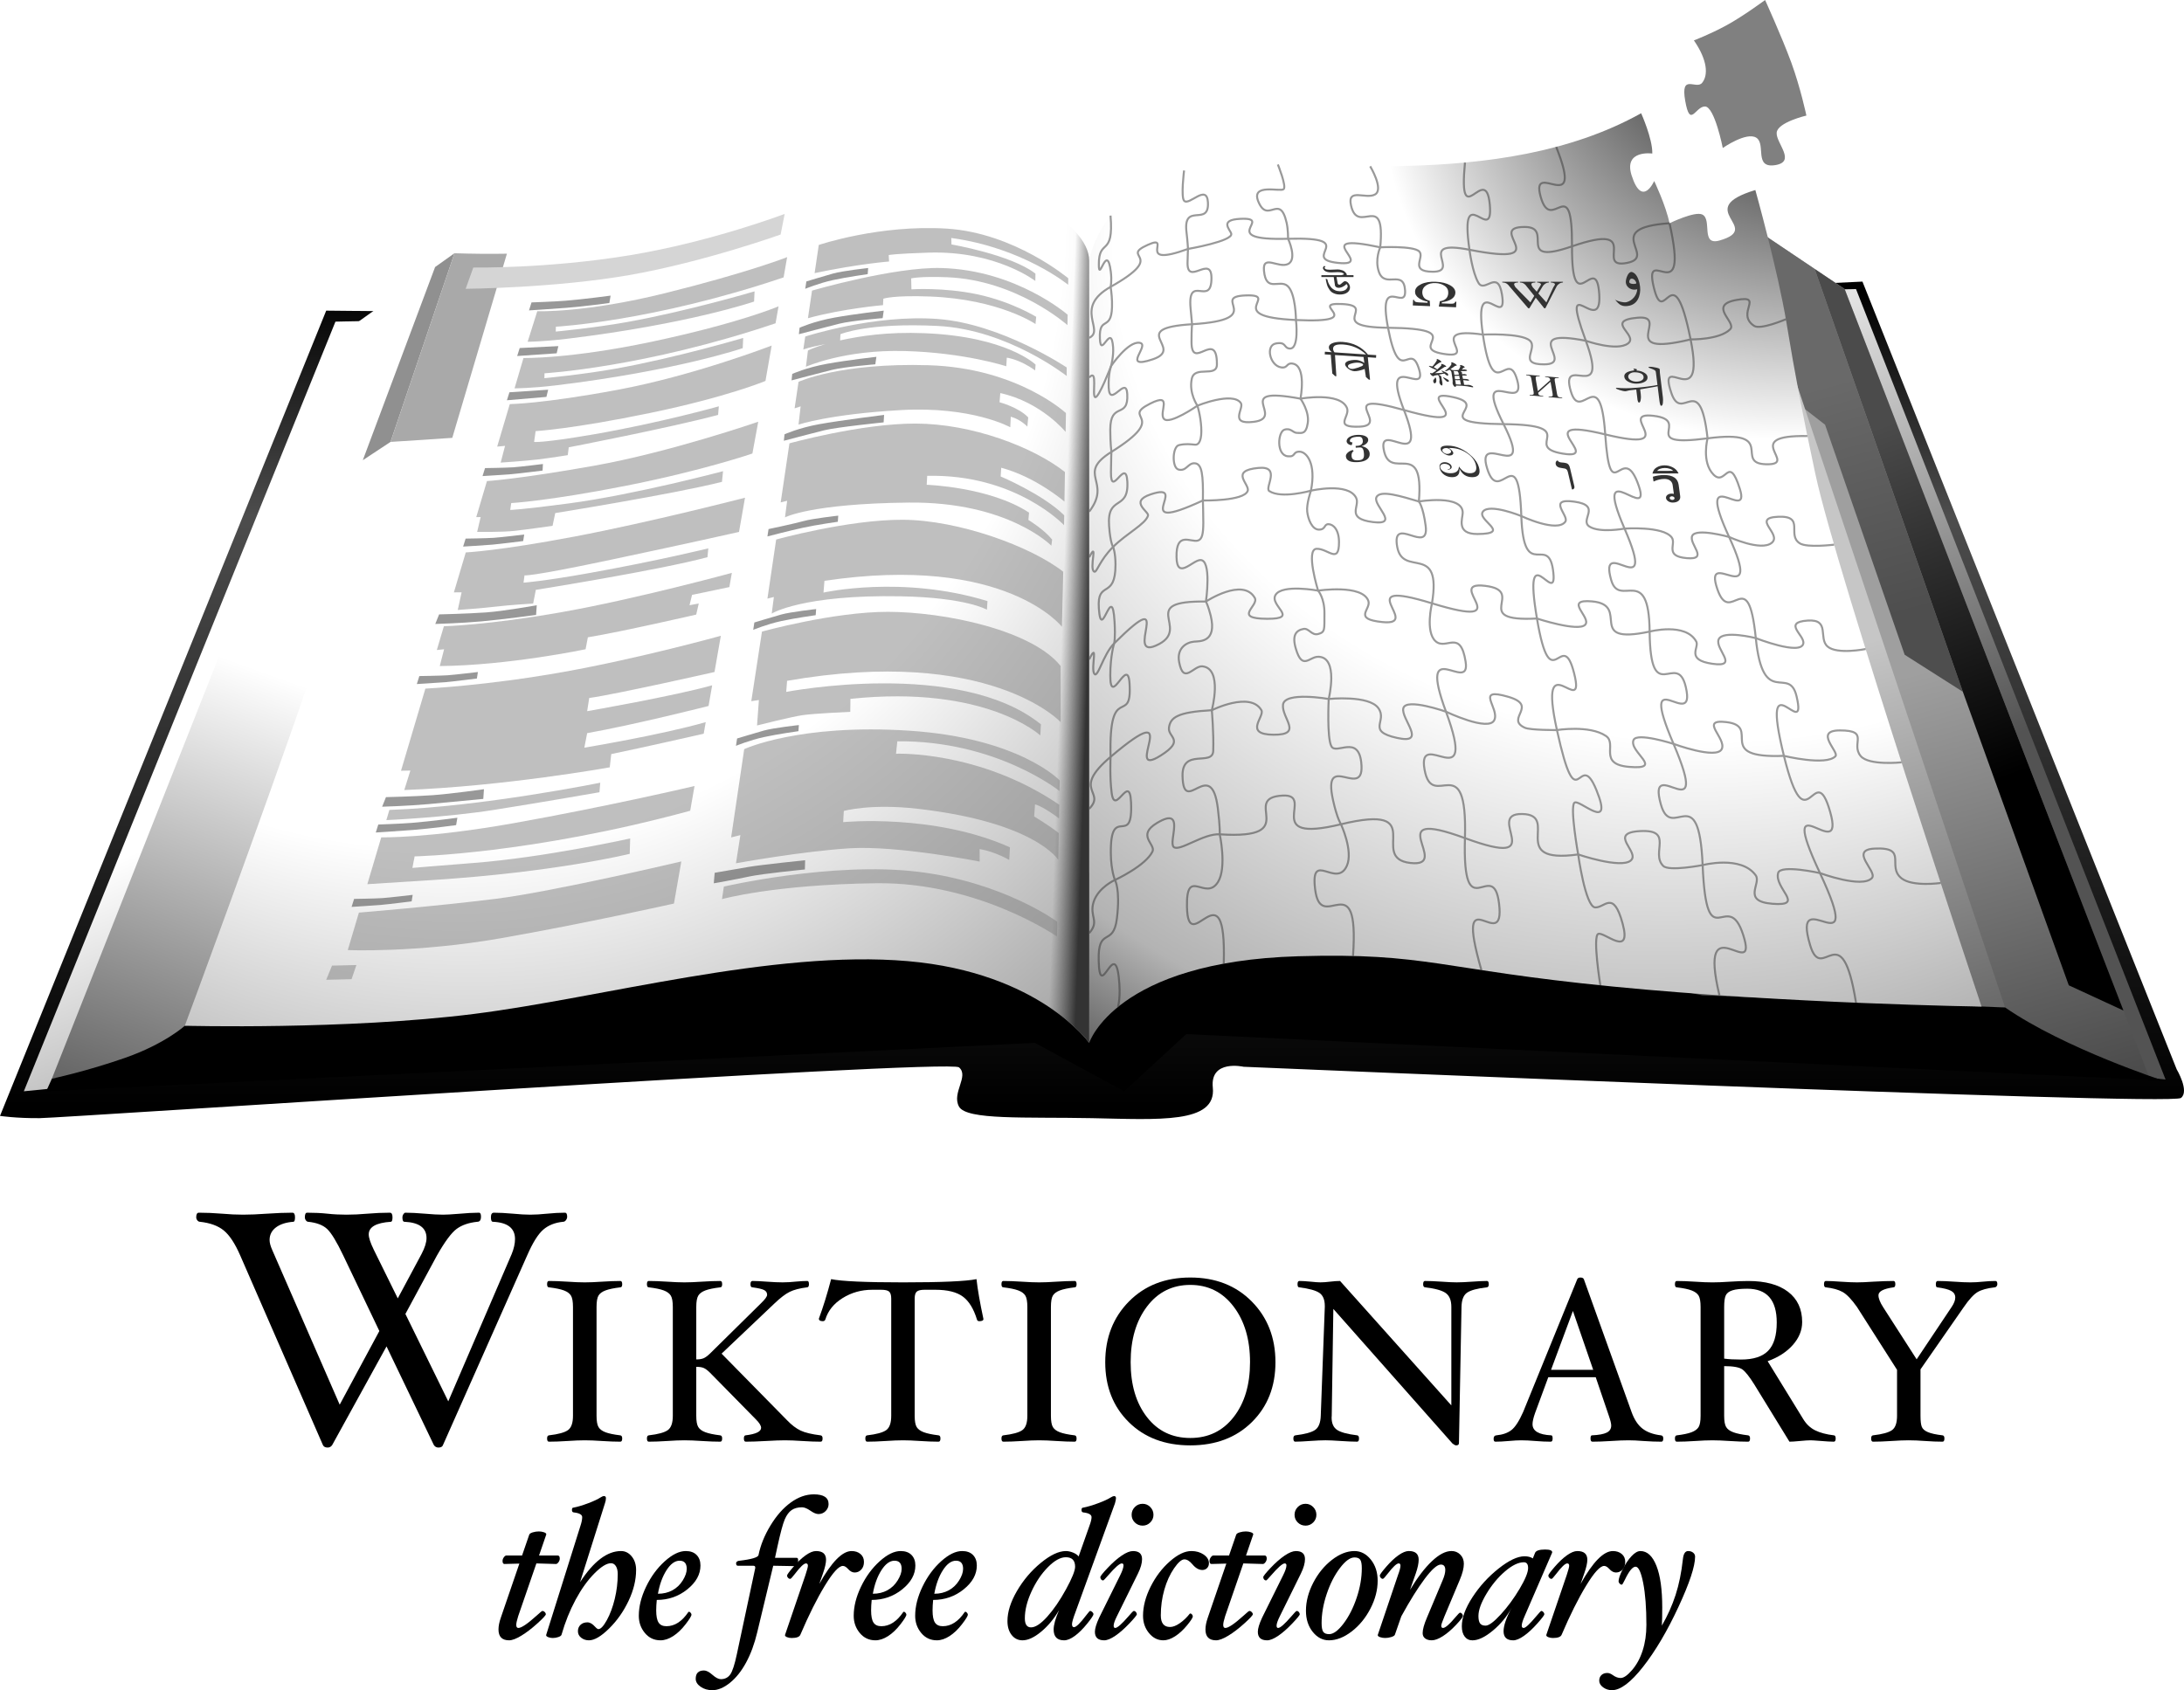 <?xml version="1.0" encoding="UTF-8"?><svg id="a" xmlns="http://www.w3.org/2000/svg" width="542.411" height="419.869" xmlns:xlink="http://www.w3.org/1999/xlink" viewBox="0 0 542.411 419.869"><defs><linearGradient id="b" x1="271.205" y1="69.954" x2="271.205" y2="277.994" gradientUnits="userSpaceOnUse"><stop offset=".012" stop-color="#000"/><stop offset=".28" stop-color="#4d4d4d"/><stop offset=".984" stop-color="#000"/></linearGradient><linearGradient id="c" x1="207.513" y1="101.36" x2="272.013" y2="269.994" gradientUnits="userSpaceOnUse"><stop offset=".227" stop-color="#fff"/><stop offset="1" stop-color="#535353"/></linearGradient><linearGradient id="d" x1="470.496" y1="125.927" x2="528.272" y2="336.251" gradientUnits="userSpaceOnUse"><stop offset=".189" stop-color="#9f9f9f"/><stop offset=".69" stop-color="#4c4c4c"/></linearGradient><linearGradient id="e" x1="454.522" y1="95.033" x2="485.803" y2="208.904" gradientUnits="userSpaceOnUse"><stop offset="0" stop-color="#696969"/><stop offset=".511" stop-color="#4e4e4e"/></linearGradient><linearGradient id="f" x1="454.052" y1="125.169" x2="504.019" y2="307.063" gradientUnits="userSpaceOnUse"><stop offset=".189" stop-color="#c6c6c6"/><stop offset=".69" stop-color="#6b6b6b"/></linearGradient><linearGradient id="g" x1="96.956" y1="88.121" x2="27.289" y2="280.972" gradientUnits="userSpaceOnUse"><stop offset=".413" stop-color="#fff"/><stop offset=".984" stop-color="#5f5f5f"/></linearGradient><linearGradient id="h" x1="461.234" y1="83.19" x2="518.981" y2="243.509" gradientUnits="userSpaceOnUse"><stop offset=".137" stop-color="#4b4b4b"/><stop offset=".681" stop-color="#000"/></linearGradient><radialGradient id="j" cx="381.32" cy="143.603" fx="477.973" fy="-78.291" r="268.695" gradientTransform="translate(0 23.741) scale(1 .835)" gradientUnits="userSpaceOnUse"><stop offset=".217" stop-color="#666"/><stop offset=".368" stop-color="#fff"/><stop offset=".551" stop-color="#fff"/><stop offset=".755" stop-color="#b3b3b3"/><stop offset=".819" stop-color="#666"/></radialGradient><radialGradient id="t" cx="158.203" cy="150.699" fx="49.595" fy="-59.525" r="286.278" gradientUnits="userSpaceOnUse"><stop offset=".544" stop-color="#fff"/><stop offset=".755" stop-color="#9c9c9c"/></radialGradient><linearGradient id="u" x1="46.076" y1="145.543" x2="270.566" y2="153.218" gradientUnits="userSpaceOnUse"><stop offset=".97" stop-color="#4d4d4d" stop-opacity="0"/><stop offset="1" stop-color="#333"/></linearGradient></defs><path d="M271.216,79.074l-190.201-1.906L0,277.211s4.051,.611,9.878,.557,225.701-14.793,228.292-12.617-1.865,6.321,0,9.74,16.528,2.554,33.046,2.88c16.519,.326,30.931,1.438,29.994-7.589-.736-7.088,7.64-5.177,7.64-5.177,0,0,230.078,9.811,232.799,7.751,2.197-1.663-1.055-7.119-1.055-7.119l-78.04-195.684-191.338,9.12Z" fill="url(#b)"/><polygon points="83.312 79.902 5.92 271.095 151.649 256.403 363.557 249.095 537.833 268.179 460.953 71.804 83.312 79.902" fill="url(#c)"/><polygon points="497.977 250.274 518.948 264.537 533.618 267.199 458.125 71.804 437.62 58.024 455.505 159.867 497.977 250.274" fill="url(#d)"/><polygon points="448.316 101.665 453.267 105.505 473.033 162.652 487.488 171.851 450.68 66.801 437.62 58.024 444.246 100.81 448.316 101.665" fill="url(#e)"/><polygon points="435.628 63.696 497.977 250.274 479.426 252.328 435.628 63.696" fill="url(#f)"/><polygon points="112.866 62.911 86.589 81.632 12.882 267.961 53.189 262.167 112.866 62.911" fill="url(#g)"/><polygon points="487.488 171.851 513.797 244.767 527.372 251.034 458.125 71.804 450.68 66.801 487.488 171.851" fill="url(#h)"/><path d="M45.9,254.817s-4.968,4.525-14.84,7.973-18.177,5.171-18.177,5.171l-1.41,3.134,245.575-12.02,22.148,12.02,15.425-14.208,242.639,11.567s-24.447-7.94-39.282-18.179l-75.222-3.024-153.501-30.69L45.9,254.817Z"/><g id="i"><path d="M270.507,64.76s3.077-20.723,30.151-23.539c22.63-2.353,71.507,6.703,106.93-13.092,0,0,2.865,6.365,2.772,10.011,0,0-7.185-1.002-5.141,5.422,2.617,8.226,5.609,1.402,5.609,1.402,0,0,2.905,6.051,3.804,10.494,0,0,6.315-3.081,8.158-2.159,2.502,1.251-.51,7.812,4.273,6.444,11.105-3.175-7.009-7.723,8.887-12.537,0,0,5.597,19.993,7.75,33.086s4,22.704,7.168,37.507c5.318,24.848,41.266,132.258,41.266,132.258,0,0-48.241-.728-91.572-4.979-43.062-4.224-46.018-8.468-78.164-7.526-45.449,1.332-51.891,21.522-51.891,21.522V64.76Z" fill="url(#j)"/><path d="M420.688,10.028s3.904-1.455,8.115-3.751,9.569-6.277,9.569-6.277c0,0,4.21,9.263,6.507,15.54s3.751,13.167,3.751,13.167c0,0-7.144,1.664-7.38,4.233s4.97,7.235-.372,8.081-2.232-5.207-4.666-6.796-8.351,2.536-8.351,2.536c0,0-2.029-10.312-4.429-10.312s-3.685,5.545-4.903-1.42,2.739-2.6,4.226-4.478,1.377-5.524-2.067-10.523Z" fill="gray"/><g id="k" opacity=".5"><path d="M317.361,40.863s2.196,5.374,1.444,6.127-8.255-1.581-6.269,3.135c2.374,5.637,5.299-2.29,7.003,5.21,.389,1.712,.367,3.982,.367,3.982,0,0,2.365,5.082,0,6.26s-6.387-2.534-5.986,1.702c.524,5.542,3.884,1.964,5.891,3.796s2.051,8.422,2.051,8.422c0,0,.889,7.371-1.604,7.086-1.518-.173-.737-1.734-3.382-1.257s-1.501,5.509,1.301,5.94c1.691,.26,1.27-1.147,2.775-.954,3.642,.467,2.031,8.722,2.031,8.722,0,0,2.252,3.139,1.812,6.043s-1.54,2.464-2.64,2.464-1.54-1.32-3.168-.792-2.06,6.291,.836,6.599c2.068,.22,1.144-1.144,2.904-1.144s4.205,2.932,2.853,9.69c0,0-1.138,3.272-.925,5.193s1.209,4.482,2.917,4.482,1.209-1.352,2.348-1.352,2.632,1.281,2.632,4.482c0,5.549-2.703,1.565-5.549,1.636s.356,10.387,.356,10.387c0,0,1.627,1.822,1.578,5.744s.246,4.582-1.618,5.05c-1.566,.393-2.255-1.52-3.579-1.275-1.902,.352-2.884,1.607-1.912,4.903,1.618,5.492,3.334,1.977,5.59,2.01,5.135,.076,2.575,10.483,2.575,10.483,0,0-.482,9.695,.676,11.78,1.183,2.13,6.598-2.918,7.396,3.905,1.183,10.117-9.848-3.364-6.981,9.526,1.015,4.564,1.952,5.917,1.952,5.917,0,0,3.094,6.621,1.472,10.296-2.556,5.794-9.083-4.065-7.895,5.794,1.42,11.786,11.066-6.973,9.418,16.628" fill="none" stroke="#333" stroke-miterlimit="10" stroke-width=".5"/><path d="M294.076,42.35s-.844,6.673,.027,7.543c1.275,1.274,5.643-4.359,5.896,.403,.331,6.221-6.295-.27-5.309,7.517,.225,1.777,.36,4.027,.36,4.027,0,0-.073,.957-.118,3.429-.108,5.895,5.929-2.14,5.943,3.785,.018,7.411-5.998-1.324-5.184,7.57,.27,2.947,.367,3.919,.367,3.919,0,0-.138,1.151-.138,4.407,0,7.482,6.345-3.448,6.31,5.586-.013,3.351-5.517,.172-6.241,3.552-.77,3.591,1.399,6.689,1.399,6.689,0,0,.774,2.414,.946,5.345,.176,2.994-.457,4.447-1.552,4.345s-2.295-.283-3.965,.103-1.808,5.62-.138,6.069c2.009,.539,2.332-1.712,4.084-1.549s2.088,2.79,1.985,9.238c0,0,.119,3.913,.103,5.62-.025,2.675-.282,4.043-1.379,4.345-1.759,.483-5.414-2.414-5.276,4.136,.119,5.669,3.864,.863,5.844,.698,2.983-.249,1.466,10.302,1.466,10.302,0,0,.638,1.289,1.172,3.483,1.644,6.744-2.796,6.356-4.138,6.482-1.928,.182-4.344,1.659-3.689,5.103,1.091,5.737,3.55,.791,5.793,1.034,5.106,.554,2.317,10.896,2.317,10.896,0,0,.502,5.707,.35,10.109-.136,3.924-7.77-.793-7.622,6.223,.219,10.403,7.146-5.263,8.779,8.116,.578,4.738,.463,6.383,.463,6.383,0,0,1.783,8.209-.409,11.806-3.072,5.038-7.925-3.981-7.732,6.161,.257,13.509,9.873-11.157,9.136,14.165" fill="none" stroke="#333" stroke-miterlimit="10" stroke-width=".5"/><path d="M275.804,53.56c.869,10.513-2.907,5.422-2.899,12.143,.005,4.841,2.011-5.746,2.968,1.782,.291,2.291-.038,3.768-.038,3.768,0,0,.29,1.809,.343,3.663,.232,8.074-3.272,3.013-3.013,9.194,.222,5.293,2.821-4.273,3.284,2.202,.155,2.163-.502,4.616-.502,4.616,0,0-.732,1.864-.595,5.314,.215,5.427,4.346-3.19,4.609,1.637,.348,6.389-4.219,1.679-4.219,8.886,0,3.354,.285,5.495,.285,5.495,0,0-.086,1.501-.114,5.083-.051,6.652,3.709-3.902,4.066,2.251,.437,7.521-5.085,3.14-4.531,11.024,.311,4.419,1.006,5.236,1.006,5.236,0,0,.587,1.468,.587,4.414,0,8.836-4.622,3.623-4.136,10.838,.603,8.95,3.288-7.163,3.901,3.343,.247,4.232-.097,5.381-.097,5.381,0,0-.965,3.032-.965,7.991,0,8.249,4.321-5.086,4.778,1.906,.726,11.105-5.199-.937-4.702,18.293,0,0-.25,5.016,.266,8.939,.797,6.052,4.451-5.185,4.81,2.276,.569,11.819-5.175-.027-5.017,12.828,.052,4.216,1.023,6.543,1.023,6.543,0,0,1.373,2.219,.491,9.539s-4.779,1.765-4.524,10.627c.291,10.142,3.854-5.452,4.965,3.836,.617,5.159-.194,7.553-.194,7.553" fill="none" stroke="#333" stroke-miterlimit="10" stroke-width=".5"/><path d="M340.292,41.313s3.448,5.704,1.215,6.991-6.947-1.721-5.98,2.687c1.703,7.759,8.591-4.012,7.267,10.446,0,0-1.401,3.021-.341,6.093,1.476,4.277,6.207-.795,6.51,4.655s-6.871-4.521-4.239,9.235c2.838,14.836,5.344,3.528,7.531,9.764,2.939,8.378-9.735-5.182-3.567,10.677,6.282,16.153-6.26,2.619-5.048,9.703,1.458,8.525,10.096-3.197,8.75,13.012,0,0,1.047,1.208,1.683,6.057,.976,7.443-8.545-2.956-7.067,5.216,1.402,7.753,11.161-1.178,8.637,14.022,0,0-1.739,7.067,.897,9.423s6.17-3.197,7.46,5.104-12.173-7.409-4.88,12.395c8.077,21.93-7.235,3.533-5.328,14.358s10.713-6.113,10.04,17.05,7.028,4.337,8.469,16.265c1.627,13.461-11.41-7.97-4.387,16.515" fill="none" stroke="#333" stroke-miterlimit="10" stroke-width=".5"/><path d="M363.835,40.381c-1.731,18.224,5.152-.407,6.16,10.392s-7.654-6.883-5.043,11.274c0,0,.712,5.696,2.255,8.247s4.785-3.557,5.815,2.848c1.483,9.226-7.16-6.524-4.738,9.971,2.67,18.186,6.162,2.815,8.536,11.359s-11.366-4.909-3.402,10.887-7.108,1.119-4.081,10.992,7.796-8.15,8.491,11.847c.592,17.047,6.913,3.704,7.964,14.151,.875,8.699-7.699-10.139-4.082,11.297,3.516,20.835,6.204,1.547,9.236,13.636s-9.23-8.489-4.272,14.075c5.194,23.641,5.316,3.956,9.782,14.852s-4.253,2.167-5.435,3.196,.925,12.852,.925,12.852c0,0,1.799,13.006,4.215,13.16s4.524-4.524,6.837,4.061-4.627,1.902-6.066,2.519,.523,12.768,.523,12.768" fill="none" stroke="#333" stroke-miterlimit="10" stroke-width=".5"/><path d="M386.491,36.491c7.263,18.222-6.546,2.745-3.858,12.384s7.878-6.951,7.785,12.326,6.024,.649,6.766,11.863-10.179-7.049-3.336,11.585c6.024,16.404-6.655,2.683-3.707,12.605,2.41,8.11,7.267-7.649,8.527,10.658,1.298,18.86,4.078,1.9,7.971,11.817,4.638,11.816-11.72-8.156-3.172,11.585s-6.681,1.01-3.315,12.79c2.039,7.136,9.381-4.367,9.546,12.79,.185,19.278,6.82,4.38,8.99,13.809,2.688,11.678-12.331-7.638-3.058,14.087,9.731,22.799-6.824,1.844-3.151,15.014,2.688,9.639,9.447-6.776,10.38,15.107,1.019,23.912,6.21,5.097,10.102,17.424s-11.492-8.447-5.931,14.915" fill="none" stroke="#333" stroke-miterlimit="10" stroke-width=".5"/><path d="M414.632,55.46c5.073,22.492-6.575,4.648-3.932,15.8s4.681-9.198,9.17,13.052c3.883,19.248-8.429,2.444-4.783,13.3,2.622,7.807,7.07-5.978,9.001,11.278,0,0-1.576,5.892,1.472,9.004s3.747-5.334,6.541,3.556-11.557-7.43-2.667,11.938-6.641,2.019-2.921,12.954c3.276,9.629,7.619-6.96,9.55,12.171,1.789,17.721,8.272,6.54,10.131,14.48,2.825,12.061-9.321-10.421-3.145,14.774,5.698,23.244,7.507-.09,11.487,13.929s-13.894-9.102-2.532,15.195c11.758,25.144-7.403,1.339-2.442,17.908,2.985,9.968,7.778-8.23,11.392,14.295" fill="none" stroke="#333" stroke-miterlimit="10" stroke-width=".5"/><path d="M270.507,83.922c4.042-1.898-4.028-7.405,5.327-12.67,14.46-8.137,1.97-7.182,9.233-10.427,6.425-2.87-3.588,5.92,9.982,1.016,0,0,11.236-1.932,10.737-3.797-.278-1.039-3.045-3.411,2.198-3.678,8.835-.448-6.41,5.458,11.92,4.949s2.569,4.965,12.41,5.994-8.193-7.837,10.479-3.874c0,0,8.312-.432,9.703,1.048s-2.601,4.986,3.319,5.023c7.176,.045-4.541-8.128,9.137-5.461,22.481,4.384,3.449-5.724,13.78-5.662,7.445,.045-2.735,9.797,11.685,4.815,18.094-6.251,5.133,5.814,13.699,4.109,7.739-1.54-6.727-8.656,10.515-9.85" fill="none" stroke="#333" stroke-miterlimit="10" stroke-width=".5"/><path d="M270.507,93.78c2.223-2.396,.611,4.531,1.483,4.88s3.956-7.732,3.956-7.732c0,0,4.192-6.211,7.067-5.775s-4.836,6.841,3.311,4.096-6.791-7.677,9.734-8.705c19.067-1.186,4.209-6.807,13.272-7.155s-6.16,5.248,12.53,6.107c18.797,.864,2.327-4.408,11.434-3.972s-4.547,5.737,11.43,5.896c20.595,.204,4.485,4.941,13.711,6.478,9.411,1.569-5.182-6.91,9.848-4.784,0,0,9.41-.445,11.632,1.472s-3.193,5.963,3.596,5.926c7.994-.044-6.689-9.15,10.336-5.863,0,0,7.68,2.726,10.468,.678s-6.1-5.664,2.396-6.405-5.97,9.997,13.158,5.391c0,0,7.213,.136,9.834-2.522,1.716-1.741-5.778-5.965,1.613-7.288,6.969-1.247-.317,3.333,4.312,6.44,1.602,1.075,7.904-1.639,7.904-1.639" fill="none" stroke="#333" stroke-miterlimit="10" stroke-width=".5"/><path d="M270.507,127.096c5.8-7.542-3.401-9.262,5.52-14.837,14.847-9.28,2.01-8.164,9.629-11.995,5.837-2.936,2.03,2.257,3.419,3.793s8.313-3.279,8.313-3.279c0,0,8.731-3.557,10.776-.67,.916,1.292-3.122,5.478,3.218,4.681,8.172-1.028-5.941-8.977,11.6-5.755,0,0,9.874-1.761,11.546,2.322,.871,2.126-3.545,4.907,3.162,4.633,8.013-.327-7.055-9.216,10.999-4.127,21.677,6.11,.888-5.707,12.291-3.19,9.681,2.136-7.385,6.482,12.438,6.69s4.271,5.594,14.699,7.322-9.325-9.591,10.55-4.771c19.875,4.821,2.282-5.79,12.03-4.611s-4.414,7.915,13.391,5.59c17.805-2.325,6.234,6.284,14.606,6.442s-6.887-7.309,10.181-7.011" fill="none" stroke="#333" stroke-miterlimit="10" stroke-width=".5"/><path d="M270.507,138.429c2.351-4.454-.123,2.938,1.263,3.585,.626,.292,1.28-2.773,4.684-6.161s8.032-5.639,8.666-7.774c.292-.983-4.756-3.449,.633-5.262,10.281-3.459-6.197,10.382,12.993,1.511,0,0,10.209,.209,11.126-2.388,.585-1.657-4.673-5.015,2.68-5.701,5.75-.536,1.451,4.937,2.68,5.75,3.021,1.998,10.346-.096,10.346-.096,0,0,9.298-2.173,11.239,1.801,1.023,2.095-2.729,5.116,4.142,5.993s0-4.142,.877-6.139,6.343-.184,10.553,1.029c0,0,10.851-1.821,10.886,2.772,.011,1.429-1.754,5.341,3.654,5.311,8.722-.049-.244-3.429,1.364-5.564s9.533,1.104,9.533,1.104c0,0,8.95,4.222,10.932,1.39,1.023-1.462-4.726-5.944,2.241-4.97s1.169,4.531,3.752,6.188,8.713,.506,8.713,.506c0,0,9.518-.683,11.703,2.174,1.267,1.657-1.949,4.678,3.752,5.165s.39-3.557,1.364-5.555,9.15,.291,9.15,.291c0,0,7.904,3.656,10.584,1.463s-5.214-6.188,1.608-6.48,2.014,4.56,5.408,6.627c1.841,1.121,8.471,.308,8.471,.308" fill="none" stroke="#333" stroke-miterlimit="10" stroke-width=".5"/><path d="M270.507,163.802c2.351-4.737,.387,2.065,1.238,3.523s2.217-4.765,4.964-7.495c15.99-15.889,1.575,5.295,11.192,.146,7.714-4.13-5.579-10.765,11.605-10.545,0,0,9.166-6.047,12.118-.919,1.154,2.004-5.659,5.157,3.062,5.208,8.247,.049,.456-3.236,2.112-5.946s10.559-1.052,10.559-1.052c0,0,10.965-1.663,12.48,2.545,.765,2.124-4.039,4.505,3.525,5.267,10.13,1.019-8.768-11.104,12.28-4.661,22.442,6.87,2.564-5.617,13.183-4.343s-4.135,9.018,12.883,8.119c0,0,10.222,3.348,11.964,1.565s-5.616-6.485,1.741-5.819c9.854,.892-1.975,10.964,14.282,7.5,0,0,8.957-2.359,11.585,2.482,.807,1.487-2.761,4.545,4.035,5.522s.51-3.695,1.529-6.074,9.218-.308,9.218-.308c0,0,11.227,4.416,11.806,1.328,.382-2.039-5.267-5.267,1.104-5.691,5.647-.376,2.548,4.417,4.927,6.456s9.436,.619,9.436,.619" fill="none" stroke="#333" stroke-miterlimit="10" stroke-width=".5"/><path d="M270.507,200.914c4.342-4.374-4.628-4.467,5.313-12.894,19.111-16.201,2.505,5.977,12.491-.358,6.141-3.895,1.64-4.472,2.012-6.931s1.972-3.834,10.637-4.302c0,0,9.553-4.772,12.317,0,.894,1.544-4.546,6.016,2.981,6.09s2.012-4.099,2.385-7.453,11.346-1.43,11.346-1.43c0,0,9.96-1.031,12.337,2.272s-3.104,5.68,4.623,7.397,.859-4.821,1.585-7.397,10.585,.885,10.585,.885c0,0,10.614,5.059,12.001,2.087s-5.033-8.25,3.434-5.793c7.725,2.242-.846,5.435,4.155,7.696,1.377,.622,7.961,.576,7.961,.576,0,0,8.107-1.306,12.17,1.46,2.909,1.981-2.043,6.995,5.695,7.676,9.078,.799-.146-3.758,1.176-6.686,.867-1.919,9.914,.98,9.914,.98,0,0,10.66,3.932,11.974,1.305s-5.765-7.522,1.112-6.72c9.095,1.061-3.385,9.095,14.337,8.394,0,0,10.452,2.556,12.796,.095,1.011-1.061-5.508-6.417,1.112-6.417,7.528,0,2.592,3.292,5.154,6.366,2.021,2.425,10.142,1.571,10.142,1.571" fill="none" stroke="#333" stroke-miterlimit="10" stroke-width=".5"/><path d="M270.507,231.794c2.689-2.986-.042-4.111,1.101-7.732s5.295-5.458,5.295-5.458c0,0,7.597-3.494,9.317-7.058,.889-1.842-4.066-4.002,1.144-7.115,7.231-4.321,2.73,4.701,4.129,5.972s7.381-3.408,11.438-3.143c20.9,1.364,4.827-9.055,15.627-9.627,8.383-.444-5.775,12.036,14.475,7.131,22.334-5.41,6.512,8.379,17.231,9.612s-8.203-14.163,13.568-6.173c21.771,7.989,4.544-6.159,14.198-5.992s-3.962,12.525,13.915,10.049c0,0,10.553,3.6,13.05,1.519s-5.992-6.908,2.413-7.324,2.487,5.483,5.659,8.655c1.415,1.415,9.79-.199,9.79-.199,0,0,9.556-2.504,13.18,2.529,1.498,2.081-3.576,6.455,4.161,7.074,8.322,.666,.379-3.811,1.415-7.657,.583-2.164,10.391,.034,10.391,.034,0,0,10.533,3.889,12.912,1.214,1.415-1.591-5.804-6.963,.604-7.296,8.58-.446,2.923,4.363,6.733,7.38,2.733,2.164,9.729,1.163,9.729,1.163" fill="none" stroke="#333" stroke-miterlimit="10" stroke-width=".5"/></g><g><path d="M385.144,69.991v.176c.058,.006,.099,.011,.124,.014,.334,.035,.572,.094,.712,.178s.211,.172,.211,.264c0,.143-.189,.397-.417,.765l-1.721,3.729-1.993-2.213,1.096-1.806c.199-.32,.501-.557,.758-.713,.179-.104,.443-.177,.792-.219v-.176h-2.959v.176c.058,.006,.099,.011,.124,.014,.334,.035,.493,.094,.634,.178,.14,.084,.211,.172,.211,.264,0,.143-.189,.397-.417,.765l-.637,1.073-1.009-1.12c-.223-.336-.334-.583-.334-.741,0-.114,.068-.207,.203-.28,.136-.073,.353-.123,.808-.152v-.176h-3.869v.176c.3,.016,.461,.051,.637,.107s.326,.132,.447,.23c.078,.063,.334,.238,.523,.523l1.98,2.465-.966,1.625-3.71-3.777c-.223-.336-.334-.583-.334-.741,0-.114,.068-.207,.203-.28,.136-.073,.353-.123,.808-.152v-.176h-3.947v.176c.3,.016,.539,.051,.716,.107s.326,.132,.447,.23c.078,.063,.334,.238,.523,.523l4.771,5.553h.269l1.593-2.624,2.108,2.624h.269l2.833-5.482c.199-.32,.501-.557,.758-.713,.179-.104,.443-.177,.792-.219v-.176h-3.037Z" fill="#333"/><path d="M361.412,74.942c-.018,.161-.11,.291-.273,.39-.159,.099-.481,.139-.967,.118l-2.132-.09,.092-.292c.99-.123,1.782-.384,2.376-.782,.599-.401,.914-.906,.945-1.514,.038-.749-.393-1.382-1.294-1.9-.901-.521-2.079-.812-3.536-.874-1.503-.064-2.735,.139-3.696,.607-.956,.469-1.453,1.063-1.489,1.782-.033,.649,.274,1.201,.922,1.655,.648,.454,1.376,.745,2.184,.874v.296s-2.093-.089-2.093-.089c-.424-.018-.731-.072-.921-.163-.19-.09-.29-.24-.3-.45l-.284-.012-.07,1.379,4.294,.182-.078-1.336c-.759-.194-1.263-.495-1.514-.903-.251-.411-.363-.859-.339-1.343,.034-.67,.364-1.206,.989-1.609,.63-.406,1.408-.589,2.333-.55,.869,.037,1.615,.271,2.239,.704,.629,.433,.923,1.029,.885,1.79-.059,1.163-.754,1.835-2.085,2.017l-.267,1.322,4.294,.182,.07-1.379-.284-.012Z" fill="#333"/><path id="l" d="M332.269,66.937c.139,0,.301,.016,.486,.047,.194,.032,.412,.088,.652,.17,.24,.076,.439,.199,.597,.369,.166,.164,.471,.463,.471,.69v.076c0,.025-.005,.047-.014,.066h1.692v.473h-4.217l.284,1.517c.037,.252,.199,.378,.486,.378,.102,0,.31-.145,.624-.435l.236-.208c.203-.151,.342-.227,.416-.227,.37,0,.68,.173,.929,.52,.25,.341,.375,.681,.375,1.022,0,.53-.231,.959-.694,1.287-.462,.322-1.077,.483-1.845,.483-.388,0-.744-.05-1.068-.151-.324-.101-.597-.221-.818-.36-.222-.145-.425-.341-.61-.587-.176-.252-.314-.476-.416-.672-.102-.196-.199-.448-.291-.757-.083-.315-.143-.555-.18-.719-.037-.17-.079-.401-.125-.691l.416,.151c.028,.164,.074,.35,.139,.558,.065,.208,.176,.46,.333,.757,.166,.296,.356,.565,.569,.804,.222,.233,.513,.435,.874,.606,.37,.164,.777,.246,1.221,.246,.351,0,.661-.047,.929-.142,.277-.095,.481-.211,.61-.35,.129-.139,.222-.268,.277-.388,.065-.12,.097-.221,.097-.303,0-.221-.102-.426-.305-.615-.12,.177-.379,.378-.777,.606-.398,.227-.791,.341-1.179,.341-.259,0-.476-.073-.652-.218-.176-.145-.264-.328-.264-.549l-.284-1.905h-3.066v-.473h4.966l.541-.151,.079-.134c0-.12-.263-.279-.522-.348-.25-.076-.583-.114-.999-.114-.277,0-.569,.013-.874,.038-.296,.019-.55,.028-.763,.028-.398,0-.744-.044-1.04-.132-.287-.088-.499-.196-.638-.322-.129-.126-.222-.24-.277-.341-.055-.101-.083-.189-.083-.265,0-.151,.042-.278,.125-.378,.083-.101,.153-.151,.208-.151l.333,.095c-.129,.069-.222,.177-.277,.322,0,.132,.102,.252,.305,.36,.203,.101,.56,.151,1.068,.151l1.942-.076" fill="#333"/><path id="m" d="M407.166,70.306c.294,1.214,.262,2.344-.096,3.388-.417,1.208-1.199,1.951-2.349,2.229-.828,.201-1.531,.166-2.109-.103-.255-.123-.51-.309-.767-.558-.261-.242-.519-.549-.776-.919,.195,.235,.651,.436,1.366,.603,.673,.16,1.181,.198,1.524,.115,.359-.087,.698-.235,1.016-.445,.318-.21,.598-.459,.839-.748,.241-.289,.432-.609,.572-.96,.145-.352,.223-.711,.232-1.077-.031,.013-.063,.027-.094,.04-.033,.008-.065,.016-.098,.024-.283,.069-.565,.082-.846,.041-.281-.041-.541-.128-.781-.261-.24-.132-.446-.304-.618-.516-.172-.212-.291-.451-.356-.718-.103-.425-.032-.975,.214-1.652,.27-.717,.604-1.124,1.002-1.22,.114-.028,.251-.009,.411,.056,.782,.301,1.353,1.194,1.713,2.681m-.779-.036c-.036-.147-.099-.29-.191-.43-.086-.141-.187-.26-.303-.359-.116-.099-.243-.172-.382-.219-.138-.047-.276-.054-.412-.021-.076,.018-.147,.061-.211,.129-.06,.061-.111,.136-.153,.227-.043,.085-.073,.176-.09,.273-.012,.095-.007,.183,.012,.265,.021,.087,.086,.164,.194,.23,.112,.059,.245,.105,.397,.137,.151,.027,.312,.04,.485,.038,.173-.001,.332-.02,.479-.056,.142-.034,.199-.106,.173-.215" fill="#333" fill-rule="evenodd"/><path d="M341.786,88.221l-2.04-.13c-.78-.97-1.7-1.71-2.75-2.23-1.04-.52-2.22-.83-3.52-.92-.83-.05-1.56,.01-2.19,.18-.8,.23-1.22,.6-1.25,1.11-.03,.44,.22,.86,.74,1.26l-1.73-.12-.04,.66,1.5,.1,.38,4.66,.71,.65,.3,.02-.34-5.26,7.09,.47,.19,1.5c-.58-.46-1.44-.72-2.04-.76-.33-.02-.74,.01-1.22,.08-.48,.07-.85,.2-1.11,.37-.25,.18-.39,.37-.4,.59-.02,.32,.22,.69,.72,1.1,.51,.4,1.04,.62,1.58,.66,.6,.04,1.77-.24,2.56-.55l.31,2.01,.73,.64,.29,.02-.55-5.59,2.04,.14,.04-.66Zm-3.27,2.48c-.05,.16-.45,.36-1.21,.61-.75,.25-1.28,.37-1.59,.34-.26-.01-.49-.09-.68-.24-.18-.14-.27-.31-.26-.51,.02-.25,.33-.46,.93-.61,.6-.17,1.16-.23,1.69-.19,.38,.02,.76,.14,1.13,.37l-.01,.23Zm-7.08-3.17c-.26-.33-.38-.66-.35-.99,.02-.37,.24-.64,.66-.8,.42-.16,1.04-.21,1.86-.16,1.09,.08,2.1,.32,3.05,.73,.95,.41,1.82,.99,2.63,1.75l-7.85-.53Z" fill="#333"/><path d="M362.236,91.907c.078-.09,.174-.245,.289-.465s.169-.367,.162-.438c.001-.03-.008-.068-.028-.113s-.043-.098-.07-.157c-.01-.052,.06-.067,.212-.046,.159,.022,.322,.072,.488,.148s.28,.142,.343,.196c.099,.089,.152,.155,.161,.196,.007,.036-.039,.065-.138,.086s-.161,.04-.188,.057c-.051,.038-.127,.121-.227,.247-.066,.076-.128,.153-.186,.231,.08-.004,.209-.023,.386-.059,.121-.023,.245-.026,.374-.008,.333,.047,.513,.133,.537,.257,.015,.078-.09,.123-.315,.137l-1.331,.031c.139,.07,.238,.134,.298,.193s.094,.114,.105,.166c.002,.01,0,.06-.009,.15s-.005,.168,.008,.235c.06,.003,.171-.001,.334-.013s.275-.014,.336-.006c.144,.02,.267,.055,.369,.105s.157,.095,.165,.137c.011,.057-.096,.092-.322,.106-.117,.004-.272,.002-.465-.005s-.311-.009-.355-.005l.167,.839c.053,.007,.187,.012,.401,.015s.367,.01,.458,.023c.045,.006,.13,.023,.253,.051,.256,.066,.393,.144,.411,.232,.019,.093-.073,.136-.273,.128-.09-.008-.288-.031-.594-.069s-.5-.058-.581-.059l.218,1.156c.197,.028,.391,.039,.581,.033s.359-.011,.505-.016c.037,0,.097,.006,.18,.018,.114,.016,.234,.047,.361,.092,.127,.046,.273,.113,.438,.201,.106,.05,.167,.117,.183,.2,.017,.088-.053,.121-.213,.098-.045-.006-.08-.014-.104-.022-.418-.099-.82-.176-1.206-.23-.432-.061-.859-.103-1.28-.128s-.902-.042-1.441-.052c-.013,.23-.107,.332-.282,.308-.068-.01-.135-.047-.199-.111-.112-.116-.206-.258-.283-.425s-.113-.29-.107-.37c.013-.159,.021-.332,.024-.518s-.014-.375-.052-.566l-.243-1.56c-.028-.14-.054-.234-.078-.283-.073-.146-.214-.282-.423-.407-.077,.06-.231,.134-.464,.222-.184,.075-.319,.12-.404,.136s-.147,.021-.185,.015-.05-.028-.036-.069,.05-.08,.109-.117c.342-.244,.668-.533,.977-.867,.358-.388,.521-.662,.489-.822-.02-.063-.033-.113-.041-.149-.014-.073-.012-.126,.007-.161s.074-.046,.165-.033c.053,.007,.115,.024,.187,.049,.2,.079,.371,.159,.512,.242s.272,.183,.391,.301c.064,.064,.101,.117,.109,.159,.011,.057-.074,.09-.256,.1-.102,.006-.162,.017-.181,.035-.067,.071-.221,.188-.461,.35s-.469,.312-.685,.447c.066,.034,.115,.059,.147,.074,.131,.064,.229,.115,.296,.155,.193,.042,.508,.054,.946,.035,.146-.005,.354-.018,.622-.041Zm-4.505,1.412c.077,.056,.134,.108,.169,.156s.059,.1,.07,.157c.005,.026,.011,.073,.017,.142s.014,.127,.023,.173l.139,.699,.034,.171,.023,.117c.026,.13,.039,.233,.04,.312s.001,.155,.002,.231-.014,.144-.042,.206-.077,.087-.145,.078c-.083-.012-.177-.073-.279-.183s-.174-.218-.214-.325-.065-.191-.078-.253c-.02-.098-.021-.197-.003-.295,.041-.241,.053-.403,.036-.486l-.093-.466c-.022-.109-.042-.192-.061-.25-.072-.176-.176-.292-.312-.346-.207,.031-.373,.058-.498,.081s-.246,.051-.364,.085c-.072,.045-.128,.08-.167,.105s-.078,.034-.116,.029-.078-.021-.12-.047c-.183-.106-.324-.212-.422-.316s-.161-.227-.189-.367c-.012-.062,.019-.088,.095-.077,.124,.033,.249,.065,.373,.098,.109-.045,.293-.158,.552-.338,.291-.206,.484-.362,.581-.47-.116-.067-.377-.18-.78-.34-.404-.16-.718-.324-.943-.492-.112-.081-.172-.143-.18-.184-.007-.036,.038-.047,.137-.034,.077,.016,.13,.026,.161,.03l.555,.124c.15-.135,.367-.398,.65-.788s.448-.658,.493-.803c-.032-.085-.052-.148-.06-.19-.012-.062,.019-.088,.095-.077,.061,.009,.127,.028,.199,.058,.167,.064,.297,.124,.389,.18s.213,.147,.364,.274c.081,.072,.125,.128,.133,.17,.011,.057-.048,.1-.179,.13s-.199,.046-.206,.05c-.247,.131-.536,.325-.868,.58-.179,.136-.407,.323-.684,.561,.158,.093,.28,.165,.364,.217,.277,.17,.456,.291,.536,.363,.173-.132,.381-.324,.626-.576s.382-.414,.412-.486c-.041-.096-.067-.171-.077-.222-.013-.067,.037-.093,.15-.077,.023,.003,.081,.016,.174,.04,.197,.063,.344,.12,.443,.172s.214,.132,.346,.241c.096,.074,.148,.132,.156,.173,.01,.052-.059,.085-.207,.099s-.229,.026-.242,.034c-.403,.27-.802,.542-1.198,.813-.586,.391-.972,.636-1.158,.736,.201,.008,.613-.012,1.237-.06,.203-.017,.496-.043,.879-.08l-.401-.351c-.083-.082-.126-.134-.13-.154s.017-.028,.062-.021,.132,.036,.261,.09c.425,.176,.733,.317,.924,.425,.265,.148,.409,.279,.432,.393,.024,.119,.026,.215,.007,.288s-.074,.103-.164,.09c-.038-.005-.09-.025-.156-.06-.125-.073-.246-.161-.362-.262-.143-.126-.227-.198-.253-.217-.085,.018-.337,.066-.756,.143-.335,.059-.557,.105-.668,.14,.098,.049,.176,.088,.233,.116s.124,.07,.202,.127Zm-1.076,.702c.013,.027,.022,.056,.028,.087l.014,.07c.026,.13,.035,.269,.028,.419s-.032,.267-.074,.352c-.092,.204-.21,.295-.354,.275-.167-.024-.279-.183-.338-.478-.032-.161-.002-.297,.09-.41s.186-.22,.284-.323c.017-.063,.037-.121,.06-.173s.057-.075,.102-.069,.099,.089,.16,.249Zm2.087-.174c.261,.127,.465,.229,.613,.306,.279,.145,.437,.273,.474,.384,.025,.124,.012,.211-.037,.259s-.123,.066-.222,.052c-.121-.017-.235-.071-.341-.161-.141-.116-.284-.254-.431-.416s-.239-.265-.277-.311c-.072-.101-.11-.167-.117-.198-.007-.036,.016-.048,.07-.035s.143,.053,.267,.121Zm2.845,1.64l1.25,.063-.224-1.127c-.321,.015-.55,.024-.685,.028s-.31-.01-.522-.04l.18,1.075Zm.976-1.32l-.167-.839c-.207-.004-.415,.007-.623,.033s-.347,.034-.415,.025c-.053-.007-.091-.015-.115-.024l.123,.841c.144,.02,.384,.021,.719,.003,.11-.005,.269-.017,.479-.038Zm-1.618-2.026c.046,.047,.083,.102,.11,.167s.048,.133,.063,.205c.021,.104,.03,.208,.029,.314l.057,.288c.099,.014,.315,.009,.649-.014,.11-.005,.265-.018,.467-.04l-.012-.062c-.01-.052-.017-.106-.021-.162-.027-.135-.066-.256-.116-.364s-.123-.191-.215-.249c-.127-.008-.235-.016-.325-.023-.359-.025-.587-.045-.686-.059Z" fill="#333"/><path d="M385.016,94.435c-.054-.31-.165-.512-.332-.607-.164-.097-.476-.167-.936-.209l-.025-.141,3.373,.308,.025,.141c-.481-.034-.78-.011-.899,.068-.118,.079-.147,.289-.088,.629l.573,3.282c.059,.34,.164,.562,.314,.666,.15,.104,.467,.183,.952,.237l.025,.141-3.373-.308-.025-.141c.492,.035,.798,.013,.916-.066,.118-.082,.147-.291,.088-.629l-.517-2.962-3.078,2.738c.042,.221,.089,.372,.141,.451,.055,.077,.159,.144,.312,.201,.157,.057,.424,.105,.8,.144l.025,.141-3.361-.307-.025-.141c.481,.034,.78,.011,.899-.068,.118-.079,.147-.289,.088-.629l-.573-3.282c-.059-.34-.164-.562-.314-.666-.15-.104-.467-.183-.952-.237l-.025-.141,3.361,.307,.025,.141c-.485-.034-.786-.012-.904,.067-.118,.079-.147,.289-.088,.629l.519,2.973,3.08-2.731" fill="#333"/><path id="n" d="M406.406,92.05c.652,.014,1.262,.169,1.831,.464,.569,.295,.881,.661,.935,1.096,.068,.548-.177,.968-.737,1.26-.56,.292-1.244,.437-2.052,.437-.709,0-1.367-.158-1.973-.474-.606-.316-.94-.72-1.001-1.212-.091-.731,.478-1.226,1.706-1.486,.029-.007,.142-.026,.34-.058,.198-.032,.311-.054,.339-.068,.065-.035,.095-.074,.089-.116-.005-.042-.043-.091-.115-.148-.071-.056-.108-.098-.112-.127l.025-.032c.019-.007,.058-.011,.117-.011,.109,0,.259,.023,.452,.069,.193,.046,.293,.097,.3,.153,.009,.07-.04,.155-.146,.253h0Zm-.449,.432c-.463,0-.851,.112-1.163,.337-.312,.225-.448,.499-.407,.822,.042,.337,.264,.615,.666,.833,.402,.218,.844,.327,1.327,.327,.542,0,.992-.105,1.35-.316,.358-.211,.514-.502,.467-.875-.05-.4-.288-.688-.714-.864-.426-.176-.935-.264-1.526-.264h0Zm5.686,3.152l-.375-3.004c-.004-.035-.013-.084-.026-.148-.013-.063-.021-.112-.026-.148-.023-.182-.181-.346-.475-.49-.294-.144-.587-.264-.88-.359-.293-.095-.443-.174-.451-.237-.011-.091,.131-.137,.426-.137,.315,0,.79,.067,1.422,.2,.633,.134,.949,.281,.949,.443,.01,.478,.021,.762,.033,.854l.751,6.135c.046,.365,.046,.801,0,1.307-.045,.506-.186,.759-.423,.759-.187,0-.33-.394-.428-1.181l-.459-3.679c-.143,.042-.436,.102-.879,.179l-3.459,.59,.141,1.128c.025,.197,.042,.432,.051,.706,.01,.274-.023,.589-.096,.943-.074,.355-.215,.529-.423,.522-.092-.028-.174-.151-.246-.369-.072-.218-.112-.425-.122-.622-.01-.197-.026-.344-.048-.443l-.226-1.813-1.719,.2c-.097,.014-.264,.055-.502,.121-.238,.067-.426,.1-.564,.1-.227,0-.657-.095-1.292-.285-.635-.19-.96-.348-.976-.474-.004-.028,.018-.053,.065-.074,.047-.021,.09-.028,.13-.021,.679,.07,1.467,.106,2.364,.106,.68,0,1.586-.047,2.717-.142,1.131-.095,2.079-.199,2.844-.311l1.422-.211c.067-.014,.19-.039,.368-.074,.178-.035,.315-.06,.412-.074h0Z" fill="#333"/><path id="o" d="M340.171,112.658c.025,.312-.02,.59-.137,.834-.116,.248-.293,.461-.529,.64-.236,.179-.528,.323-.876,.433-.343,.109-.733,.182-1.171,.217-.455,.037-.873,.039-1.254,.007-.381-.032-.713-.103-.994-.213-.277-.11-.499-.264-.665-.462-.165-.195-.26-.437-.284-.728-.014-.174,.023-.344,.11-.511,.092-.167,.218-.322,.378-.465,.16-.143,.346-.268,.557-.376,.211-.108,.431-.189,.66-.244l.226,.258c-.218,.138-.364,.315-.439,.529-.075,.211-.102,.453-.08,.726,.018,.216,.065,.394,.143,.536,.082,.144,.195,.257,.338,.339,.147,.081,.328,.135,.541,.16,.213,.025,.464,.026,.753,.002,.267-.022,.488-.065,.663-.131,.18-.063,.319-.16,.419-.292,.104-.129,.172-.297,.203-.505,.032-.205,.035-.46,.01-.765-.031-.383-.084-.679-.158-.887-.07-.208-.166-.359-.288-.452-.122-.093-.269-.142-.441-.15-.172-.007-.376-.001-.612,.018l-.531,.043-.036-.44,.584-.047c.162-.013,.317-.048,.467-.106,.154-.058,.286-.136,.397-.236,.115-.1,.204-.22,.268-.361,.063-.144,.087-.306,.073-.485-.02-.249-.063-.447-.128-.596-.065-.149-.16-.258-.284-.33-.121-.075-.274-.118-.459-.13-.186-.012-.41-.007-.672,.014-.232,.019-.453,.053-.665,.104-.207,.05-.389,.119-.544,.207-.156,.088-.277,.197-.363,.328-.082,.127-.116,.278-.102,.452,.006,.069,.066,.133,.181,.193,.115,.06,.27,.099,.465,.116l-.176,.679c-.193,.004-.367-.026-.522-.089-.155-.063-.289-.139-.402-.23-.109-.091-.193-.186-.254-.287-.061-.104-.095-.193-.101-.268-.018-.219,.029-.423,.142-.613,.112-.19,.277-.357,.494-.502,.221-.145,.487-.264,.796-.359,.309-.095,.654-.157,1.034-.188,.337-.027,.673-.026,1.01,.004,.337,.027,.641,.087,.912,.179,.272,.093,.495,.221,.672,.384,.181,.163,.281,.366,.3,.609,.016,.192-.02,.371-.108,.538-.088,.167-.21,.319-.366,.455-.156,.136-.336,.257-.538,.36-.203,.104-.414,.187-.633,.251,.291,.055,.555,.136,.792,.243,.242,.104,.448,.233,.619,.388,.175,.155,.315,.333,.42,.536,.104,.2,.166,.421,.186,.663" fill="#333" fill-rule="evenodd"/><path id="p" d="M362.462,116.404c.067,.714-.052,1.248-.358,1.603-.3,.355-.789,.532-1.467,.532-.711,0-1.353-.192-1.924-.577-.567-.389-.94-.893-1.12-1.513-.151-.522-.106-.923,.137-1.205,.242-.286,.598-.43,1.068-.43,.375,0,.734,.098,1.077,.295,.343,.197,.555,.436,.637,.718,.072,.248,.013,.451-.176,.609-.184,.158-.44,.239-.77,.244l-.03-.103c.258-.017,.44-.075,.546-.173,.105-.103,.13-.248,.075-.436-.061-.209-.224-.387-.491-.532-.266-.145-.553-.218-.862-.218-.465,0-.783,.1-.954,.301-.173,.197-.224,.415-.155,.654,.119,.41,.418,.744,.895,1,.478,.256,1.022,.385,1.633,.385,.689,0,1.209-.139,1.56-.417,.355-.282,.54-.705,.556-1.27,.371,.564,.78,.987,1.226,1.27,.445,.278,.944,.417,1.499,.417,1.389,0,1.866-.75,1.431-2.251-.321-1.107-1.089-2.052-2.301-2.834-1.232-.791-2.571-1.186-4.016-1.186-.174,0-.293,.004-.358,.013,.225,.12,.452,.293,.68,.519,.228,.227,.363,.413,.406,.558,.068,.235,.011,.425-.17,.571-.183,.141-.432,.212-.745,.212-.42,0-.861-.158-1.322-.474-.462-.316-.741-.641-.837-.975-.196-.675,.367-1.013,1.689-1.013,2.134,0,4.156,.906,6.066,2.719,.876,.838,1.445,1.708,1.707,2.61,.486,1.676-.066,2.514-1.657,2.514-.728,0-1.359-.177-1.894-.532-.529-.355-.955-.889-1.28-1.603m-2.085-4.347c-.06-.205-.2-.38-.421-.526-.241-.154-.507-.231-.798-.231-.302,0-.544,.064-.726,.192-.196,.137-.264,.306-.206,.507,.05,.171,.193,.338,.431,.5,.258,.175,.527,.263,.807,.263,.274,0,.509-.071,.703-.212,.194-.141,.264-.306,.21-.494" fill="#333" fill-rule="evenodd"/><path id="q" d="M390.603,121.595l-.199-.041-1.024-4.316c-.071-.3-.189-.519-.354-.659-.16-.144-.533-.244-1.119-.301-.891-.09-1.4-.399-1.525-.928-.091-.383,.002-.692,.278-.926l.231-.004c.107,.257,.381,.41,.821,.457l.738,.069c.41,.039,.727,.147,.952,.323,.231,.176,.409,.53,.536,1.063l1.063,4.479c.088,.371-.045,.632-.398,.784" fill="#333" fill-rule="evenodd"/><path id="r" d="M417.287,123.258c.066,.487-.07,.872-.409,1.157-.333,.285-.815,.429-1.447,.432-.414,.002-.784-.106-1.111-.324-.327-.218-.511-.48-.553-.786-.042-.306,.072-.568,.339-.785,.268-.217,.609-.327,1.023-.33,.218-.001,.412,.021,.583,.068l-.293-2.161c-.069-.506-.286-.892-.651-1.157-.36-.269-.827-.402-1.4-.399-.875,.005-1.745,.21-2.608,.615h-.103s-.158-1.165-.158-1.165c.903-.272,1.816-.41,2.739-.415,2.223-.012,3.446,.802,3.668,2.443l.381,2.808m-1.945,.93c.17,0,.307-.045,.412-.132,.104-.091,.148-.201,.13-.331-.016-.118-.091-.219-.225-.305-.128-.086-.275-.128-.439-.127-.164,0-.302,.045-.412,.132-.105,.087-.15,.189-.134,.307,.018,.13,.091,.239,.22,.329,.134,.086,.283,.128,.447,.127m1.544-6.583l-6.502,.035c.139-.46,.286-.791,.439-.992,.153-.201,.368-.383,.643-.546,.269-.166,.568-.292,.897-.376,.328-.084,.665-.127,1.01-.129,.684-.004,1.336,.144,1.956,.443,.613,.295,1.063,.691,1.348,1.189l.21,.376m-1.37-.647c-.156-.211-.429-.381-.818-.508-.389-.131-.802-.196-1.237-.194-.44,.002-.837,.071-1.19,.207-.354,.132-.577,.304-.671,.516l3.916-.021" fill="#333" fill-rule="evenodd"/></g></g><g id="s"><path d="M270.507,64.76c0-9.538-20.547-21.472-46.43-22.411-25.518-.925-44.243,22.797-111.208,20.558,0,0-22.394,66.191-35.206,103.559s-31.763,88.35-31.763,88.35c0,0,40.038,1.068,71.801-2.936s74.276-16.021,107.78-13.116c32.713,2.836,45.026,20.31,45.026,20.31V64.76Z" fill="url(#t)"/><path d="M270.507,64.76c0-9.538-20.547-21.472-46.43-22.411-25.518-.925-44.243,22.797-111.208,20.558,0,0-22.394,66.191-35.206,103.559s-31.763,88.35-31.763,88.35c0,0,40.038,1.068,71.801-2.936s74.276-16.021,107.78-13.116c32.713,2.836,45.026,20.31,45.026,20.31V64.76Z" fill="url(#u)"/><polygon points="112.866 62.911 96.986 109.781 90.102 114.326 108.059 66.336 112.866 62.911" fill="#909090"/><path d="M125.896,63.021l-13.57,45.75-15.34,1.01c8.62-25.39,15.88-46.87,15.88-46.87,4.56,.15,8.9,.18,13.03,.11Z" fill="#a9a9a9"/><path d="M117.549,66.457l-1.9,5.287s22.108-.174,40.616-3.406,37.606-10.076,37.606-10.076l1.011-5.127s-18.271,6.967-38.624,10.298-38.709,3.024-38.709,3.024Z" fill="#d5d5d5"/><g id="v"><path d="M133.44,77.308l-2.397,7.589s3.781-.01,9.807-.739c30.219-3.658,46.434-9.247,46.434-9.247l.114-2.534s-16.65,4.945-31.814,7.656c-8.068,1.442-17.559,2.338-17.559,2.338l.029-1.213s23.988-1.251,56.558-12.249l.88-5.028s-9.661,3.813-30.208,8.921c-20.041,4.982-31.845,4.508-31.845,4.508Z" fill="gray" opacity=".5"/><path d="M132.006,75.123l-.625,1.985s5.046-.315,9.248-.636c4.469-.341,10.707-1.199,10.707-1.199l.313-1.835s-6.574,.897-11.268,1.272c-2.75,.22-8.375,.414-8.375,.414Z" fill="#333" opacity=".5"/><path d="M94.682,208.015l-3.45,11.63s9.633-.606,16.258-1.032c30.654-1.971,48.905-6.506,48.905-6.506l.114-3.818s-21.191,4.729-39.031,6.102c-8.331,.641-15.059,1.221-15.059,1.221l.556-2.871s28.897-.562,68.441-11.338l1.075-6.142s-21.44,5.053-45.031,9.251c-21.069,3.749-32.779,3.504-32.779,3.504Z" fill="gray" opacity=".5"/><path d="M93.95,204.825l-.625,1.985s5.046-.315,9.248-.636c4.469-.341,10.707-1.199,10.707-1.199l.313-1.835s-6.574,.897-11.268,1.272c-2.75,.22-8.375,.414-8.375,.414Z" fill="#333" opacity=".5"/><path d="M130.01,88.931l-2.218,7.541s4.209-.01,10.234-.739c30.219-3.658,46.434-9.247,46.434-9.247l.114-2.534s-16.65,4.945-31.814,7.656c-8.068,1.442-17.559,2.338-17.559,2.338l.029-1.213s24.815-1.425,57.386-12.422l.738-4.214s-9.699,4.179-31.525,8.802c-20.203,4.279-31.819,4.034-31.819,4.034Z" fill="gray" opacity=".5"/><polygon points="129.07 86.456 128.445 88.441 138.253 87.767 138.671 85.982 129.07 86.456" fill="#333" opacity=".5"/><polygon points="126.521 97.448 125.896 99.433 135.704 98.598 136.139 96.812 126.521 97.448" fill="#333" opacity=".5"/><path d="M126.61,100.383l-3.132,10.56,1.954-.185-1.082,4.16s5.989-.394,9.175-.776,7.484-1.072,7.484-1.072l.242-1.948s25.266-4.887,37.094-8.052l.18-2.132s-14.765,4.16-31.288,6.996c-12.71,2.182-14.588,1.847-14.588,1.847l.377-2.682s9.176-.519,28.395-4.502,28.687-7.963,28.687-7.963l1.538-8.786s-19.317,7.455-38.189,10.976-26.847,3.558-26.847,3.558Z" fill="gray" opacity=".5"/><path d="M120.463,116.283l-.625,1.985s5.392-.322,7.21-.48c2.001-.175,7.704-.892,7.704-.892l.088-1.628s-5.517,.69-7.365,.818c-1.75,.122-7.013,.197-7.013,.197Z" fill="#333" opacity=".5"/><path d="M120.937,119.506l-2.656,8.952,1.091-.009-.866,3.68s6.182,.102,9.368-.261,9.361-1.24,9.361-1.24l.663-3.171s29.581-4.749,41.409-7.758l.269-2.648s-21.815,5.813-38.41,8.023c-11.691,1.557-14.451,1.604-14.451,1.604l.252-1.706s9.176-.494,28.395-4.28,31.504-8.032,31.504-8.032l1.454-7.895s-22.013,7.604-40.886,10.952-26.499,3.79-26.499,3.79Z" fill="gray" opacity=".5"/><path d="M115.644,133.797l-.625,1.985s5.392-.322,7.21-.48c2.001-.175,7.704-.892,7.704-.892l.26-1.617s-5.688,.68-7.536,.808c-1.75,.122-7.013,.197-7.013,.197Z" fill="#333" opacity=".5"/><path d="M104.145,167.945l-.625,1.985s5.392-.322,7.21-.48c2.001-.175,7.704-.892,7.704-.892l.26-1.617s-5.688,.68-7.536,.808c-1.75,.122-7.013,.197-7.013,.197Z" fill="#333" opacity=".5"/><path d="M87.944,223.301l-.625,1.985s5.392-.322,7.21-.48c2.001-.175,7.704-.892,7.704-.892l.26-1.617s-5.688,.68-7.536,.808c-1.75,.122-7.013,.197-7.013,.197Z" fill="#333" opacity=".5"/><path d="M115.678,137.233l-2.952,9.924,1.921-.017-.959,4.384s6.241-.437,9.426-.825,9.302-.78,9.302-.78l.663-3.389s30.799-4.904,42.626-8.12l.208-2.185s-12.525,3.073-29.404,6.103c-11.623,2.086-16.489,2.42-16.489,2.42l.252-1.824s1.053,.421,20.271-3.625,32.997-7.158,32.997-7.158l1.488-8.502s-23.512,6.08-42.384,9.658-26.968,3.935-26.968,3.935Z" fill="gray" opacity=".5"/><path d="M109.053,152.625l-.951,2.379s6.432-.181,11.588-.653,13.45-1.594,13.45-1.594l.166-2.41s-8.029,1.462-12.602,1.789-11.65,.491-11.65,.491Z" fill="#333" opacity=".5"/><path d="M95.857,198.023l-.951,2.379s6.432-.181,11.588-.653,13.533-1.286,13.533-1.286l.166-2.41s-8.112,1.153-12.685,1.48-11.65,.491-11.65,.491Z" fill="#333" opacity=".5"/><path d="M110.238,155.575s10.935-.27,29.315-3.518,42.209-9.748,42.209-9.748l-.618,3.53-9.266,1.94-.634,2.567,2.298-.427-.634,2.756s-18.639,4.295-26.908,5.642l-.566,2.969s-19.155,4.026-36.214,4.175l1.073-4.174-1.805,.188,1.75-5.899Z" fill="gray" opacity=".5"/><path d="M105.644,171.061s15.046-.704,34.188-4.12c19.141-3.416,39.194-9.005,39.194-9.005l-1.576,9.005s-24.255,5.493-31.117,6.456l-.506,3.272s21.838-3.813,31.046-6.432l-.9,5.142s-18.39,4.665-30.146,6.747l-.702,3.605s19.126-3.163,30.147-6.347l-.504,2.881s-15.428,3.519-22.958,5.059l-.375,3.293s-26.183,4.72-51.031,5.64l1.512-4.84-2.323,.047,6.052-20.403Z" fill="gray" opacity=".5"/><path d="M96.703,201.2l-.751,2.531s14.653-.636,26.676-2.531,26.25-4.393,26.25-4.393l.2-2.371s-29.289,5.964-52.375,6.764Z" fill="gray" opacity=".5"/><path d="M89.136,226.71l-2.761,9.309s17.051,.725,37.928-2.931c20.877-3.656,43.077-8.627,43.077-8.627l1.832-10.466s-31.547,7.453-46.055,9.281-34.021,3.434-34.021,3.434Z" fill="gray" opacity=".5"/></g><g id="w"><path d="M203.349,60.851s15.092-5.119,31.841-4.054,30.116,12.335,30.116,12.335l-.027,1.609s-11.209-9.2-29.023-11.621l.058,1.607s14.854,2.555,20.849,7.252l-.034,1.818s-9.765-7.568-26.488-7.039c-8.66,.274-9.92,.603-9.92,.603l.089,1.603s-7.524,.576-18.495,2.884l1.035-6.998Z" fill="gray" opacity=".5"/><path d="M200.264,69.913l-.28,1.831s3.416-1.415,6.928-2.175,8.588-1.471,8.588-1.471l.112-1.517s-6.342,.699-8.689,1.362-6.659,1.971-6.659,1.971Z" fill="#333" opacity=".5"/><path d="M187.348,154.635l-.28,1.831s3.416-1.415,6.928-2.175,8.588-1.471,8.588-1.471l.112-1.517s-6.342,.699-8.689,1.362-6.659,1.971-6.659,1.971Z" fill="#333" opacity=".5"/><path d="M177.496,216.816l-.224,2.611s5.178-.904,8.689-1.663,13.939-1.773,13.939-1.773l.056-2.297s-10.896,1.129-14.04,1.663c-2.404,.409-8.42,1.459-8.42,1.459Z" fill="#333" opacity=".5"/><path d="M183.06,183.451l-.28,1.831s3.416-1.415,6.928-2.175,8.588-1.471,8.588-1.471l.112-1.517s-6.342,.699-8.689,1.362-6.659,1.971-6.659,1.971Z" fill="#333" opacity=".5"/><path d="M190.874,131.43l-.28,1.831s5.383-1.415,8.894-2.175,8.588-1.471,8.588-1.471l.112-1.517s-6.342,.699-8.689,1.362-8.625,1.971-8.625,1.971Z" fill="#333" opacity=".5"/><path d="M201.673,72.189s20.426-5.934,32.138-5.609c18.668,.519,31.342,11.6,31.342,11.6l-.044,2.583s-12.518-11.197-29.872-11.892c-6.825-.273-8.944,.29-8.944,.29l.069,2.719s7.96-.545,16.363,1.235c8.484,1.797,14.62,5.588,14.62,5.588l-.17,1.792s-8.96-6.155-26.156-6.832c-9.147-.36-11.632,.54-11.632,.54l-.081,1.602s-9.827,.825-18.648,3.246l1.015-6.863Z" fill="gray" opacity=".5"/><path d="M198.581,81.418s3.459-1.583,8.647-2.52,12.25-1.729,12.25-1.729l-.265,1.862s-7.595,.6-10.748,1.381-10.057,2.612-10.057,2.612l.173-1.605Z" fill="#333" opacity=".5"/><path d="M196.76,92.89s3.459-1.583,8.647-2.52,12.25-1.729,12.25-1.729l-.265,1.862s-7.595,.6-10.748,1.381-10.057,2.612-10.057,2.612l.173-1.605Z" fill="#333" opacity=".5"/><path d="M194.845,107.889s3.459-1.583,8.647-2.52,16.08-2.301,16.08-2.301l-.115,1.857s-11.576,1.176-14.728,1.957-10.057,2.612-10.057,2.612l.173-1.605Z" fill="#333" opacity=".5"/><path d="M208.736,83.021l-.09,1.54c4.85-1.05,11.556-2.176,21.056-1.786,20.43,.84,27.497,7.802,27.497,7.802l-.115,1.452c-3.82-2.8-7.038-3.178-7.038-3.178l-.128,2.137s-10.302-3.387-25.222-3.787c-14.92-.41-24.54,3.91-24.54,3.91l.502-4.032s1.218-.678,4.278-1.578c-1.8,.34-3.91,.79-5.43,1.31l.48-3.21s17.04-5.55,32.92-4.36c15.89,1.2,32.02,12.05,32.02,12.05v2.11s-14.62-11.55-32.02-12.43c-17.39-.88-24.17,2.05-24.17,2.05Z" fill="gray" opacity=".5"/><path d="M198.32,94.857s10.263-4.792,32.33-4.127,34.084,11.887,34.084,11.887l-.08,4.684s-5.963-7.378-16.224-9.653l-.186,2.275s4.801,1.278,7.121,3.773l-.219,2.276s-1.663-1.795-4.115-2.451l-.123,2.618s-9.45-5.281-27.238-4.262-25.351,3.613-25.351,3.613l.522-4.54-1.496,.491,.974-6.585Z" fill="gray" opacity=".5"/><path d="M196.061,110.133s17.777-4.941,31.343-4.912c13.998,.03,29.181,5.816,37.081,12.039l-.125,7.344s-7.022-6.098-15.697-8.403l-.143,2.157s10.551,4.459,15.782,9.654l-.042,2.449s-11.99-12.772-33.986-12.252l-.12,2.221s15.68,.512,25.419,6.918l-.163,1.818s3.848,2.325,5.896,4.872l-.194,1.523s-10.718-10.975-35.413-10.714c-24.41,.258-30.741,3.679-30.741,3.679l.534-4.119-1.601,.398,2.17-14.674Z" fill="gray" opacity=".5"/><path d="M189.238,156.902s17.777-4.941,31.343-4.912c13.998,.03,35.69,4.5,42.848,13.47v13.931s-17.61-19.018-67.951-10.263l-.214,2.754s42.957-8.339,63.259,8.058l-.15,2.76s-13.478-12.639-47.163-9.089l-.036,3.221s-8.885,.393-11.857,.828c-2.817,.412-11.301,2.56-11.301,2.56l.459-6.322-1.886,.282,2.649-17.28Z" fill="gray" opacity=".5"/><path d="M192.764,134.03s17.777-4.941,31.343-4.912c13.998,.03,32.055,6.693,39.955,12.916l-.324,13.674s-13.992-18.126-58.985-11.419l-.232,2.916s19.502-4.404,40.724,2.12l-.138,2.136s-5.025-3.019-21.414-3.329c-24.407-.461-32.031,4.292-32.031,4.292l.534-4.119-1.601,.398,2.17-14.674Z" fill="gray" opacity=".5"/><path d="M184.827,186.098s13.58-6.375,40.981-4.581c27.401,1.794,37.369,12.344,37.369,12.344l-.045,2.639s-15.69-12.584-40.281-12.348l-.318,3.088s20.612-.879,40.541,12.674l-.058,3.411s-3.649-2.866-5.959-3.511l-.215,3.009s3.841,2.312,6.112,4.139l-.114,6.664s-5.622-9.358-34.913-12.711c-11.801-1.351-18.362,.542-18.362,.542l-.161,2.775s22.563-2.197,41.423,6.258l-.179,3.136s-3.522-2.085-7.353-2.703l.012,3.106s-20.337-4.023-32.173-3.305-28.354,3.73-28.354,3.73l1.097-6.999-2.293,.571,3.243-21.926Z" fill="gray" opacity=".5"/><path d="M179.777,220.247s26.857-6.249,48.168-3.688c21.311,2.561,34.633,12.414,34.633,12.414l-.063,3.682s-19.505-13.56-44.888-13.243-38.31,3.947-38.31,3.947l.46-3.111Z" fill="gray" opacity=".5"/></g><polygon points="82.456 239.879 88.515 239.734 87.313 243.248 81.014 243.4 82.456 239.879" fill="gray" opacity=".5"/></g><g><path d="M139.02,387.18c0,.32-.108,.624-.324,.912-.216,.288-.428,.432-.636,.432l-4.847-.144-4.517,13.104c-.321,1.024-.481,1.744-.481,2.16,0,.513,.176,.769,.528,.769,.752,0,2.258-1.017,4.516-3.049,.848-.783,1.329-1.176,1.44-1.176,.225,0,.424,.093,.601,.276s.264,.364,.264,.54c0,.256-.704,1.02-2.112,2.292-1.408,1.271-2.74,2.288-3.996,3.048-1.256,.76-2.26,1.14-3.012,1.14-1.76,0-2.64-.896-2.64-2.688,0-.848,.192-1.824,.576-2.928l4.608-13.44-3.696,.096c-.32,0-.48-.256-.48-.768,0-.304,.108-.604,.324-.9,.216-.296,.428-.443,.636-.443h3.888l1.776-5.16c.08-.24,.371-.436,.874-.588,.502-.152,1.009-.229,1.52-.229,.447,0,.866,.068,1.257,.204s.587,.3,.587,.492l-.024,.12-1.773,5.16h4.615c.353,0,.529,.256,.529,.768Z"/><path d="M157.979,390.012c0,2.464-.62,5.013-1.86,7.644-1.24,2.633-2.852,4.929-4.836,6.889-1.984,1.96-3.656,2.939-5.016,2.939-.736,0-1.376-.212-1.92-.636-.544-.424-.816-.964-.816-1.62s.216-1.188,.648-1.596,1-.612,1.704-.612c.624,0,1.256,.36,1.896,1.08,.368,.4,.648,.601,.84,.601,.576,0,1.272-.74,2.088-2.221,.816-1.479,1.472-3.24,1.968-5.279,.496-2.04,.744-4.101,.744-6.181,0-.815-.152-1.468-.456-1.956-.304-.487-.711-.731-1.223-.731-1.072,0-2.447,.848-4.126,2.544s-3.23,3.863-4.654,6.504c-1.423,2.64-2.591,5.544-3.502,8.712-.064,.225-.324,.416-.781,.576-.457,.159-.917,.24-1.382,.24-.401,0-.778-.068-1.13-.204-.353-.137-.529-.301-.529-.492l.024-.12,8.496-27.048c.288-.864,.432-1.584,.432-2.16,0-.624-.704-1.016-2.112-1.176-.288-.032-.432-.232-.432-.601,0-.384,.112-.576,.336-.576,1.024-.191,2.239-.552,3.646-1.079,1.407-.528,2.462-1.024,3.166-1.488,.319-.208,.591-.312,.815-.312,.319,0,.479,.177,.479,.528,0,.384-.08,.801-.24,1.248l-6.184,19.608c3.343-5.152,6.735-7.729,10.174-7.729,1.04,0,1.923,.444,2.651,1.332,.728,.888,1.092,2.013,1.092,3.372Z"/><path d="M173.963,388.909c0,2.191-1.088,4.163-3.264,5.916-2.176,1.752-4.704,2.628-7.584,2.628-.096,.96-.144,1.823-.144,2.592,0,1.408,.196,2.416,.588,3.023,.392,.608,1.044,.912,1.956,.912,2.048,0,3.864-1.176,5.448-3.527l.144-.072c.128,0,.264,.084,.408,.252s.216,.324,.216,.468c0,.336-.488,1.137-1.464,2.4s-2.004,2.244-3.084,2.939c-1.08,.696-2.132,1.044-3.156,1.044-1.568,0-2.856-.604-3.864-1.812-1.008-1.208-1.512-2.636-1.512-4.284,0-2.304,.604-4.712,1.812-7.224,1.208-2.512,2.751-4.616,4.632-6.312,1.88-1.695,3.62-2.544,5.22-2.544,1.152,0,2.048,.324,2.688,.972,.64,.648,.96,1.524,.96,2.629Zm-3.408,.815c0-1.344-.592-2.016-1.776-2.016-1.152,0-2.232,.784-3.24,2.352-1.008,1.568-1.72,3.521-2.136,5.856,1.344,0,2.54-.284,3.588-.853,1.048-.567,1.904-1.384,2.568-2.447,.664-1.064,.996-2.028,.996-2.893Z"/><path d="M205.786,373.621c0,.672-.244,1.256-.731,1.752-.488,.496-1.083,.744-1.786,.744-.543,0-1.215-.28-2.014-.841-.815-.56-1.502-.84-2.062-.84-1.055,0-1.918,.232-2.589,.696-.671,.464-1.239,1.232-1.702,2.304-.464,1.072-1.071,3.328-1.822,6.769-.256,1.199-.456,2.128-.6,2.783h5.314c.175,0,.291,.049,.347,.145,.056,.096,.084,.304,.084,.624s-.084,.616-.252,.888c-.168,.272-.339,.408-.516,.408l-5.421-.096-3.967,16.512c-.689,2.896-1.614,5.412-2.776,7.548-1.161,2.136-2.499,3.812-4.013,5.028-1.514,1.216-2.968,1.824-4.362,1.824-1.137,0-2.11-.285-2.919-.853-.809-.568-1.214-1.228-1.214-1.979,0-1.377,.688-2.064,2.064-2.064,.576,0,1.272,.36,2.088,1.08,.816,.72,1.512,1.08,2.088,1.08,1.008,0,1.788-.393,2.34-1.176,.552-.784,1.1-2.473,1.644-5.064l4.56-21.36v-.168c0-.271-.16-.407-.48-.407h-3.84c-.288,0-.432-.208-.432-.624,0-.256,.176-.448,.528-.576,3.298-.384,4.979-.88,5.043-1.488,.496-2.432,1.483-4.868,2.963-7.308,1.479-2.44,3.155-4.34,5.027-5.7,1.872-1.359,3.783-2.04,5.735-2.04,2.447,0,3.671,.8,3.671,2.4Z"/><path d="M214.569,387.997c0,.8-.224,1.439-.673,1.92-.448,.479-.993,.72-1.633,.72-.577,0-1.129-.296-1.657-.888-.449-.496-.873-.744-1.273-.744-.993,0-2.478,1.624-4.455,4.872-1.978,3.248-4.011,7.319-6.102,12.216-.224,.544-.944,.816-2.16,.816-.416,0-.796-.068-1.14-.204-.344-.137-.516-.301-.516-.492l.024-.12,5.04-14.784c.416-1.248,.624-2.031,.624-2.352,0-.385-.16-.576-.48-.576-.512,0-1.424,.864-2.736,2.592-.64,.832-1.024,1.248-1.152,1.248-.224,0-.416-.092-.576-.276-.16-.184-.24-.363-.24-.54,0-.224,.528-.947,1.583-2.172,1.055-1.224,2.075-2.184,3.058-2.88s1.835-1.044,2.555-1.044c1.663,0,2.495,.72,2.495,2.16,0,.8-.256,1.937-.768,3.408l-.907,2.592c3.041-5.439,5.712-8.16,8.017-8.16,.896,0,1.632,.244,2.208,.732,.576,.488,.864,1.14,.864,1.956Z"/><path d="M227.336,388.909c0,2.191-1.088,4.163-3.264,5.916-2.176,1.752-4.704,2.628-7.584,2.628-.096,.96-.144,1.823-.144,2.592,0,1.408,.196,2.416,.588,3.023,.392,.608,1.044,.912,1.956,.912,2.048,0,3.864-1.176,5.448-3.527l.144-.072c.128,0,.264,.084,.408,.252s.216,.324,.216,.468c0,.336-.488,1.137-1.464,2.4s-2.004,2.244-3.084,2.939c-1.08,.696-2.132,1.044-3.156,1.044-1.568,0-2.856-.604-3.864-1.812-1.008-1.208-1.512-2.636-1.512-4.284,0-2.304,.604-4.712,1.812-7.224,1.208-2.512,2.751-4.616,4.632-6.312,1.88-1.695,3.62-2.544,5.22-2.544,1.152,0,2.048,.324,2.688,.972,.64,.648,.96,1.524,.96,2.629Zm-3.408,.815c0-1.344-.592-2.016-1.776-2.016-1.152,0-2.232,.784-3.24,2.352-1.008,1.568-1.72,3.521-2.136,5.856,1.344,0,2.54-.284,3.588-.853,1.048-.567,1.904-1.384,2.568-2.447,.664-1.064,.996-2.028,.996-2.893Z"/><path d="M242.6,388.909c0,2.191-1.088,4.163-3.264,5.916-2.176,1.752-4.704,2.628-7.584,2.628-.096,.96-.144,1.823-.144,2.592,0,1.408,.196,2.416,.588,3.023,.392,.608,1.044,.912,1.956,.912,2.048,0,3.864-1.176,5.448-3.527l.144-.072c.128,0,.264,.084,.408,.252s.216,.324,.216,.468c0,.336-.488,1.137-1.464,2.4s-2.004,2.244-3.084,2.939c-1.08,.696-2.132,1.044-3.156,1.044-1.568,0-2.856-.604-3.864-1.812-1.008-1.208-1.512-2.636-1.512-4.284,0-2.304,.604-4.712,1.812-7.224,1.208-2.512,2.751-4.616,4.632-6.312,1.88-1.695,3.62-2.544,5.22-2.544,1.152,0,2.048,.324,2.688,.972,.64,.648,.96,1.524,.96,2.629Zm-3.408,.815c0-1.344-.592-2.016-1.776-2.016-1.152,0-2.232,.784-3.24,2.352-1.008,1.568-1.72,3.521-2.136,5.856,1.344,0,2.54-.284,3.588-.853,1.048-.567,1.904-1.384,2.568-2.447,.664-1.064,.996-2.028,.996-2.893Z"/><path d="M277.159,372.18c0,.24-.081,.656-.24,1.248l-9.816,27.048c-.576,1.536-.864,2.528-.864,2.977,0,.512,.16,.768,.48,.768,.543,0,1.551-.976,3.024-2.928,.56-.736,.879-1.104,.96-1.104,.208,0,.404,.093,.588,.276,.184,.184,.276,.364,.276,.54,0,.272-.524,1.056-1.572,2.352-1.048,1.296-2.068,2.309-3.06,3.036-.992,.728-1.88,1.092-2.664,1.092-1.728,0-2.592-.896-2.592-2.688,0-1.152,.448-2.752,1.344-4.8-1.248,2.144-2.732,3.928-4.452,5.352s-3.26,2.136-4.62,2.136c-1.104,0-2.004-.439-2.7-1.319s-1.044-2.04-1.044-3.48c0-2.271,.788-4.76,2.365-7.464s3.554-5.032,5.932-6.984c2.377-1.951,4.447-2.928,6.208-2.928,.561,0,1.157,.128,1.789,.384,.632,.257,1.092,.576,1.381,.96l2.684-7.607c.352-.928,.527-1.648,.527-2.16,0-.624-.688-1.016-2.063-1.176-.288-.032-.432-.232-.432-.601,0-.384,.128-.576,.384-.576,1.008-.191,2.223-.548,3.646-1.067s2.501-1.012,3.237-1.477c.367-.224,.639-.336,.815-.336,.32,0,.48,.177,.48,.528Zm-10.149,17.016c0-1.567-.769-2.352-2.305-2.352-1.344,0-2.829,.824-4.453,2.472-1.625,1.648-2.984,3.669-4.081,6.061-1.097,2.392-1.645,4.604-1.645,6.636,0,1.504,.512,2.256,1.537,2.256,1.088,0,2.428-.884,4.021-2.651,1.592-1.769,3.145-4.032,4.657-6.792,1.513-2.761,2.269-4.637,2.269-5.629Z"/><path d="M283.639,387.325c0,.992-.336,2.176-1.008,3.552l-5.232,10.607c-.544,1.089-.816,1.872-.816,2.353,0,.384,.128,.576,.384,.576,.528,0,1.616-.952,3.264-2.856,.768-.912,1.216-1.368,1.344-1.368,.208,0,.388,.093,.54,.276,.152,.184,.228,.364,.228,.54,0,.224-.62,.988-1.86,2.292-1.24,1.304-2.408,2.328-3.504,3.072-1.096,.743-2.012,1.115-2.748,1.115-1.536,0-2.304-.704-2.304-2.111,0-.816,.352-1.984,1.056-3.504l5.232-10.561c.544-1.088,.816-1.903,.816-2.448,0-.319-.144-.479-.432-.479-.544,0-1.68,1-3.408,3-.705,.815-1.104,1.224-1.2,1.224-.208,0-.38-.084-.516-.252s-.204-.355-.204-.563c0-.24,.612-1.009,1.836-2.305s2.388-2.315,3.492-3.06,2.032-1.116,2.784-1.116c1.504,0,2.256,.672,2.256,2.017Zm2.832-11.017c0,.736-.264,1.368-.792,1.896-.528,.527-1.16,.792-1.896,.792-.768,0-1.416-.265-1.944-.792-.528-.528-.792-1.16-.792-1.896,0-.752,.264-1.396,.792-1.932s1.176-.805,1.944-.805c.736,0,1.368,.269,1.896,.805,.528,.536,.792,1.18,.792,1.932Z"/><path d="M300.246,388.333c0,.496-.156,.899-.468,1.212-.312,.312-.7,.468-1.164,.468-.864,0-1.688-.472-2.472-1.416-.688-.816-1.352-1.224-1.992-1.224-.688,0-1.544,.744-2.568,2.231-1.024,1.488-1.828,3.256-2.412,5.305-.584,2.048-.876,4.176-.876,6.384,0,1.92,.768,2.88,2.304,2.88,.704,0,1.508-.312,2.412-.937s1.732-1.416,2.484-2.376l.144-.048c.128,0,.26,.08,.396,.24s.204,.32,.204,.479c0,.337-.476,1.08-1.428,2.232-.952,1.152-1.944,2.061-2.976,2.724-1.032,.664-2.004,.996-2.916,.996-1.392,0-2.58-.6-3.564-1.8-.984-1.2-1.476-2.632-1.476-4.296,0-2.304,.624-4.704,1.872-7.2s2.844-4.6,4.788-6.312c1.944-1.712,3.724-2.568,5.34-2.568,1.2,0,2.228,.296,3.084,.888,.855,.593,1.284,1.305,1.284,2.137Z"/><path d="M314.598,387.18c0,.32-.107,.624-.323,.912s-.429,.432-.636,.432l-4.848-.144-4.518,13.104c-.32,1.024-.48,1.744-.48,2.16,0,.513,.176,.769,.528,.769,.753,0,2.258-1.017,4.516-3.049,.849-.783,1.329-1.176,1.44-1.176,.225,0,.424,.093,.601,.276s.265,.364,.265,.54c0,.256-.705,1.02-2.112,2.292-1.408,1.271-2.74,2.288-3.996,3.048-1.257,.76-2.261,1.14-3.012,1.14-1.76,0-2.64-.896-2.64-2.688,0-.848,.192-1.824,.576-2.928l4.608-13.44-3.696,.096c-.32,0-.48-.256-.48-.768,0-.304,.108-.604,.324-.9,.216-.296,.428-.443,.636-.443h3.888l1.775-5.16c.08-.24,.371-.436,.875-.588,.502-.152,1.009-.229,1.52-.229,.447,0,.865,.068,1.257,.204s.587,.3,.587,.492l-.024,.12-1.772,5.16h4.614c.353,0,.528,.256,.528,.768Z"/><path d="M324.102,387.325c0,.992-.336,2.176-1.008,3.552l-5.231,10.607c-.544,1.089-.815,1.872-.815,2.353,0,.384,.127,.576,.383,.576,.528,0,1.616-.952,3.265-2.856,.769-.912,1.216-1.368,1.344-1.368,.208,0,.388,.093,.54,.276s.229,.364,.229,.54c0,.224-.621,.988-1.86,2.292-1.24,1.304-2.408,2.328-3.504,3.072-1.097,.743-2.013,1.115-2.748,1.115-1.536,0-2.304-.704-2.304-2.111,0-.816,.352-1.984,1.056-3.504l5.231-10.561c.545-1.088,.816-1.903,.816-2.448,0-.319-.145-.479-.432-.479-.545,0-1.68,1-3.408,3-.705,.815-1.104,1.224-1.2,1.224-.208,0-.38-.084-.517-.252-.135-.168-.203-.355-.203-.563,0-.24,.611-1.009,1.836-2.305s2.388-2.315,3.492-3.06c1.104-.744,2.031-1.116,2.783-1.116,1.504,0,2.256,.672,2.256,2.017Zm2.832-11.017c0,.736-.264,1.368-.791,1.896-.528,.527-1.16,.792-1.896,.792-.768,0-1.416-.265-1.943-.792s-.793-1.16-.793-1.896c0-.752,.265-1.396,.793-1.932,.527-.536,1.176-.805,1.943-.805,.736,0,1.368,.269,1.896,.805,.527,.536,.791,1.18,.791,1.932Z"/><path d="M342.15,392.701c0,2.288-.601,4.592-1.801,6.911-1.199,2.32-2.752,4.213-4.656,5.677s-3.783,2.195-5.64,2.195c-1.568,0-2.912-.7-4.032-2.1-1.12-1.4-1.68-3.147-1.68-5.244,0-2.288,.596-4.592,1.788-6.912,1.191-2.319,2.735-4.22,4.632-5.7,1.896-1.479,3.771-2.22,5.628-2.22,1.567,0,2.92,.704,4.056,2.112,1.137,1.408,1.705,3.168,1.705,5.28Zm-3.937-3.12c0-1.04-.132-1.748-.396-2.124-.265-.376-.74-.564-1.429-.564-1.072,0-2.276,.88-3.612,2.64-1.336,1.761-2.428,3.9-3.275,6.421-.849,2.52-1.272,4.939-1.272,7.26,0,1.056,.136,1.775,.408,2.16,.272,.384,.76,.575,1.464,.575,1.057,0,2.248-.876,3.576-2.628s2.416-3.892,3.264-6.42c.848-2.527,1.272-4.968,1.272-7.319Z"/><path d="M363.557,388.476c0,1.072-.336,2.4-1.008,3.984l-3.791,9.023c-.545,1.312-.816,2.097-.816,2.353,0,.384,.145,.576,.432,.576,.576,0,1.592-.872,3.049-2.616,.656-.784,1.047-1.176,1.176-1.176,.191,0,.359,.088,.504,.264s.215,.36,.215,.552c0,.272-.561,1.005-1.682,2.196-1.121,1.192-2.219,2.132-3.291,2.82-1.074,.688-1.994,1.031-2.764,1.031-.689,0-1.236-.155-1.645-.468-.408-.312-.613-.748-.613-1.308,0-.912,.352-2.192,1.057-3.84l3.893-9.265c.449-1.04,.672-1.903,.672-2.592,0-.896-.367-1.344-1.102-1.344-.895,0-2.217,1.16-3.965,3.479-1.75,2.32-3.702,5.448-5.858,9.384l-1.591,4.561c-.08,.225-.377,.416-.89,.576-.513,.159-1.018,.24-1.515,.24-.465,0-.889-.068-1.273-.204-.385-.137-.576-.301-.576-.492l.023-.12,4.992-14.784c.416-1.104,.624-1.888,.624-2.352,0-.385-.144-.576-.433-.576-.512,0-1.416,.84-2.711,2.52-.673,.881-1.08,1.32-1.225,1.32-.208,0-.389-.092-.54-.276-.152-.184-.228-.363-.228-.54,0-.224,.527-.947,1.586-2.172,1.057-1.224,2.078-2.184,3.063-2.88s1.839-1.044,2.56-1.044c1.633,0,2.45,.72,2.45,2.16,0,.88-.239,2.016-.72,3.408l-1.43,4.08c1.838-3.057,3.646-5.428,5.428-7.116,1.781-1.688,3.406-2.532,4.875-2.532,.863,0,1.59,.296,2.18,.888,.592,.593,.887,1.353,.887,2.28Z"/><path d="M385.469,385.74l-6.816,15.744c-.48,1.089-.719,1.872-.719,2.353,0,.384,.158,.576,.479,.576,.465,0,1.504-.968,3.121-2.904,.736-.88,1.152-1.32,1.248-1.32,.191,0,.367,.093,.527,.276s.24,.364,.24,.54c0,.224-.584,.992-1.752,2.304-1.168,1.312-2.275,2.336-3.324,3.072-1.049,.735-1.932,1.104-2.652,1.104-1.6,0-2.4-.752-2.4-2.256,0-1.407,.672-3.359,2.016-5.855-1.168,2.176-2.723,4.072-4.668,5.688-1.943,1.616-3.635,2.424-5.074,2.424-.816,0-1.461-.312-1.932-.936-.473-.624-.709-1.479-.709-2.568,0-2.096,.881-4.5,2.643-7.212s3.924-5.084,6.486-7.116c2.562-2.031,4.709-3.048,6.438-3.048,.85,0,1.537,.177,2.066,.528l.559-1.393c.24-.543,1.072-.815,2.496-.815,1.168,0,1.752,.225,1.752,.672l-.023,.144Zm-5.953,3.792c0-.96-.352-1.439-1.057-1.439-1.359,0-2.92,.756-4.68,2.268-1.76,1.513-3.299,3.372-4.619,5.58s-1.979,4.041-1.979,5.496c0,.864,.135,1.48,.406,1.849,.273,.368,.729,.552,1.369,.552,.814,0,2.074-.932,3.779-2.796,1.703-1.864,3.26-3.98,4.668-6.349,1.406-2.367,2.111-4.088,2.111-5.16Z"/><path d="M403.637,387.997c0,.8-.225,1.439-.672,1.92-.449,.479-.994,.72-1.633,.72-.578,0-1.129-.296-1.658-.888-.449-.496-.873-.744-1.273-.744-.992,0-2.477,1.624-4.455,4.872-1.977,3.248-4.01,7.319-6.102,12.216-.223,.544-.943,.816-2.158,.816-.418,0-.797-.068-1.141-.204-.344-.137-.516-.301-.516-.492l.023-.12,5.041-14.784c.414-1.248,.623-2.031,.623-2.352,0-.385-.16-.576-.48-.576-.512,0-1.424,.864-2.736,2.592-.639,.832-1.023,1.248-1.15,1.248-.225,0-.418-.092-.576-.276-.16-.184-.24-.363-.24-.54,0-.224,.527-.947,1.582-2.172,1.057-1.224,2.076-2.184,3.059-2.88s1.834-1.044,2.555-1.044c1.662,0,2.494,.72,2.494,2.16,0,.8-.256,1.937-.768,3.408l-.906,2.592c3.039-5.439,5.711-8.16,8.016-8.16,.896,0,1.633,.244,2.209,.732s.863,1.14,.863,1.956Z"/><path d="M420.988,386.701c0,2.399-1.389,6.584-4.164,12.552s-5.688,10.896-8.736,14.784c-3.047,3.888-5.627,5.832-7.74,5.832-.832,0-1.566-.236-2.207-.708-.641-.473-.961-1.021-.961-1.645,0-.592,.186-1.06,.553-1.404,.367-.344,.855-.516,1.463-.516,.418,0,.881,.184,1.393,.552,.641,.464,1.279,.696,1.92,.696,.752,0,1.695-.66,2.832-1.98,1.137-1.319,2.012-2.939,2.629-4.859,.615-1.92,.924-4.04,.924-6.36,0-4.224-.264-7.688-.793-10.392-.527-2.704-1.16-4.057-1.895-4.057s-1.617,1.072-2.641,3.217c-.4,.832-.656,1.248-.768,1.248-.209,0-.396-.097-.564-.288-.168-.192-.252-.368-.252-.528,0-.64,.34-1.636,1.02-2.988,.68-1.352,1.416-2.447,2.209-3.288,.791-.84,1.523-1.26,2.195-1.26,1.68,0,3.004,1.216,3.973,3.648,.967,2.432,1.451,5.888,1.451,10.368,0,1.92-.031,3.424-.096,4.512,1.424-2.464,2.559-5,3.408-7.608,.848-2.607,1.455-5.592,1.824-8.952,.143-1.312,.576-1.968,1.295-1.968,.496,0,.908,.132,1.236,.396,.328,.264,.492,.596,.492,.996Z"/></g><g><path d="M140.864,302.223c0,.322-.103,.618-.308,.886-.205,.269-.43,.402-.676,.402-2.023,.192-3.677,.846-4.961,1.958-1.285,1.112-2.611,3.234-3.977,6.365l-20.91,47.109c-.137,.437-.52,.655-1.148,.655-.492,0-.875-.219-1.148-.655l-11.737-24.473-13.478,24.473c-.274,.437-.656,.655-1.148,.655-.602,0-.999-.219-1.189-.655l-20.541-47.109c-1.285-2.939-2.638-4.992-4.059-6.159-1.422-1.167-3.403-1.889-5.945-2.164-.219,0-.424-.113-.615-.342-.192-.228-.287-.49-.287-.785,0-.752,.218-1.128,.657-1.128,1.832,0,3.747,.082,5.745,.246,1.859,.164,3.61,.246,5.251,.246,1.668,0,3.638-.082,5.909-.246,2.378-.164,4.484-.246,6.315-.246,.437,0,.656,.376,.656,1.128s-.137,1.127-.41,1.127c-1.832,.138-3.273,.605-4.326,1.401-1.052,.797-1.578,1.841-1.578,3.132,0,.659,.218,1.483,.656,2.472l16.756,38.43,9.849-18.299-8.99-18.812c-1.613-3.379-2.939-5.556-3.977-6.53-1.039-.976-2.611-1.572-4.715-1.793-.191,0-.376-.113-.553-.342-.178-.228-.267-.49-.267-.785,0-.752,.191-1.128,.574-1.128,1.831,0,3.512,.082,5.043,.246,1.476,.164,3.047,.246,4.715,.246,1.639,0,3.374-.082,5.205-.246,1.885-.164,3.744-.246,5.575-.246,.437,0,.656,.376,.656,1.128s-.137,1.127-.41,1.127c-3.663,.248-5.493,1.293-5.493,3.136,0,.825,.423,2.104,1.27,3.836l5.942,12.056,5.909-11.032c.82-1.565,1.23-2.885,1.23-3.956,0-2.527-1.832-3.873-5.494-4.039-.328,0-.492-.375-.492-1.127,0-.269,.082-.523,.246-.765,.164-.242,.328-.363,.492-.363,1.312,0,2.925,.082,4.838,.246,1.831,.164,3.334,.246,4.51,.246,.847,0,2.091-.067,3.731-.205,2.077-.19,3.813-.287,5.207-.287,.328,0,.492,.322,.492,.967,0,.859-.301,1.288-.902,1.288-2.132,.221-3.848,.812-5.146,1.772-1.299,.962-2.918,3.146-4.859,6.551l-7.867,14.574,10.647,21.715,15.758-36.614c.546-1.347,.819-2.583,.819-3.711,0-2.692-1.832-4.121-5.493-4.287-.328,0-.492-.375-.492-1.127s.246-1.128,.738-1.128c1.339,0,2.925,.082,4.756,.246,1.694,.164,3.114,.246,4.262,.246,1.202,0,2.595-.082,4.18-.246,1.639-.164,3.114-.246,4.426-.246,.382,0,.574,.322,.574,.967Z"/><path d="M154.529,357.337c0,.535-.153,.804-.459,.804-1.282,0-2.803-.058-4.563-.173-1.684-.114-3.11-.172-4.276-.172s-2.593,.058-4.276,.172c-1.779,.115-3.32,.173-4.621,.173-.307,0-.459-.269-.459-.804,0-.479,.153-.736,.459-.775,2.314-.268,3.889-.698,4.721-1.292,.832-.594,1.248-1.781,1.248-3.562v-27.028c0-1.34-.167-2.283-.502-2.828-.335-.546-.923-.978-1.765-1.293-.842-.316-2.076-.569-3.702-.762-.307,0-.459-.263-.459-.789s.153-.789,.459-.789c1.301,0,2.841,.058,4.621,.172,1.684,.115,3.109,.173,4.276,.173s2.592-.058,4.276-.173c1.76-.114,3.281-.172,4.563-.172,.306,0,.459,.264,.459,.789s-.153,.789-.459,.789c-1.607,.192-2.832,.445-3.673,.762-.842,.315-1.426,.742-1.751,1.278-.326,.536-.488,1.483-.488,2.843v27.028c0,1.321,.162,2.255,.488,2.801,.325,.545,.904,.977,1.736,1.292,.833,.315,2.052,.569,3.659,.761,.325,.039,.488,.297,.488,.775Z"/><path d="M204.293,357.337c0,.535-.154,.804-.459,.804-1.282,0-2.812-.058-4.592-.173-1.703-.114-3.138-.172-4.305-.172-1.129,0-2.688,.058-4.678,.172-2.085,.115-3.77,.173-5.051,.173-.306,0-.459-.269-.459-.804,0-.479,.134-.736,.402-.775,2.583-.306,3.875-.928,3.875-1.865,0-.535-.421-1.225-1.263-2.066l-11.394-11.595c-.613-.612-1.144-1.014-1.593-1.205-.45-.191-1.067-.287-1.851-.287v12.169c0,1.319,.167,2.253,.502,2.798,.334,.545,.928,.976,1.779,1.291,.852,.316,2.071,.57,3.66,.761,.325,.039,.488,.297,.488,.775,0,.535-.153,.804-.459,.804-1.282,0-2.812-.058-4.592-.173-1.707-.114-3.147-.172-4.319-.172-1.154,0-2.575,.058-4.262,.172-1.779,.115-3.31,.173-4.592,.173-.306,0-.459-.269-.459-.804,0-.479,.153-.736,.459-.775,2.315-.268,3.889-.698,4.721-1.292,.832-.594,1.249-1.781,1.249-3.562v-27.028c0-1.34-.168-2.283-.502-2.828-.335-.546-.923-.978-1.765-1.293-.842-.316-2.076-.569-3.702-.762-.306,0-.459-.263-.459-.789s.153-.789,.459-.789c1.282,0,2.812,.058,4.592,.172,1.688,.115,3.108,.173,4.262,.173,1.172,0,2.612-.058,4.319-.173,1.779-.114,3.31-.172,4.592-.172,.306,0,.459,.264,.459,.789s-.153,.789-.459,.789c-1.626,.192-2.86,.446-3.702,.763-.842,.315-1.431,.747-1.765,1.293-.335,.546-.502,1.49-.502,2.831v13.022c.746,0,1.349-.096,1.808-.287,.459-.191,1.004-.593,1.636-1.205l12.599-12.427c1.033-.983,1.55-1.696,1.55-2.14,0-.521-.244-.91-.732-1.171-.488-.26-1.468-.486-2.941-.68-.307,0-.459-.263-.459-.789s.172-.789,.517-.789c.899,0,2.085,.058,3.559,.172,1.568,.115,2.87,.173,3.903,.173s2.182-.067,3.444-.201c1.052-.096,1.952-.144,2.698-.144,.268,0,.402,.264,.402,.789s-.153,.789-.459,.789c-1.836,.231-3.28,.607-4.332,1.128s-2.314,1.483-3.786,2.891l-13.119,12.456,16.272,16.558c1.132,1.178,2.25,2.028,3.354,2.551,1.104,.522,2.75,.916,4.938,1.182,.345,.039,.519,.297,.519,.775Z"/><path d="M244.244,327.661c0,.363-.345,.545-1.033,.545-.307,0-.498-.133-.574-.401-.823-2.698-2-4.606-3.53-5.726-1.531-1.119-3.798-1.679-6.802-1.679h-2.698c-.938,0-1.579,.153-1.923,.459s-.517,.88-.517,1.722v29.131c0,1.319,.167,2.253,.502,2.798,.334,.545,.928,.976,1.779,1.291,.851,.316,2.071,.57,3.659,.761,.306,.039,.459,.297,.459,.775,0,.535-.153,.804-.459,.804-1.282,0-2.812-.058-4.592-.173-1.688-.114-3.099-.172-4.233-.172-1.173,0-2.613,.058-4.319,.172-1.779,.115-3.311,.173-4.592,.173-.306,0-.459-.269-.459-.804,0-.479,.153-.736,.459-.775,2.315-.268,3.889-.698,4.721-1.291,.833-.593,1.249-1.779,1.249-3.559v-29.131c0-.842-.172-1.416-.517-1.722-.344-.306-.995-.459-1.952-.459h-2.238c-2.698,0-5.147,.684-7.347,2.052-2.201,1.368-3.636,3.143-4.305,5.324-.096,.286-.306,.43-.631,.43-.651,0-.976-.21-.976-.631,1.072-2.889,2.085-6.161,3.042-9.815,2.604,.536,8.559,.804,17.866,.804,9.555,0,15.634-.268,18.239-.804,.268,2.487,.842,5.788,1.722,9.901Z"/><path d="M267.375,357.337c0,.535-.153,.804-.459,.804-1.282,0-2.803-.058-4.563-.173-1.684-.114-3.11-.172-4.276-.172s-2.593,.058-4.276,.172c-1.779,.115-3.32,.173-4.621,.173-.307,0-.459-.269-.459-.804,0-.479,.153-.736,.459-.775,2.314-.268,3.889-.698,4.721-1.292,.832-.594,1.248-1.781,1.248-3.562v-27.028c0-1.34-.167-2.283-.502-2.828-.335-.546-.923-.978-1.765-1.293-.842-.316-2.076-.569-3.702-.762-.307,0-.459-.263-.459-.789s.153-.789,.459-.789c1.301,0,2.841,.058,4.621,.172,1.684,.115,3.109,.173,4.276,.173s2.592-.058,4.276-.173c1.76-.114,3.281-.172,4.563-.172,.306,0,.459,.264,.459,.789s-.153,.789-.459,.789c-1.607,.192-2.832,.445-3.673,.762-.842,.315-1.426,.742-1.751,1.278-.326,.536-.488,1.483-.488,2.843v27.028c0,1.321,.162,2.255,.488,2.801,.325,.545,.904,.977,1.736,1.292,.833,.315,2.052,.569,3.659,.761,.325,.039,.488,.297,.488,.775Z"/><path d="M316.767,338.394c0,6.065-1.951,11.026-5.854,14.881-3.903,3.855-9.002,5.783-15.297,5.783s-11.389-1.928-15.283-5.783c-3.894-3.854-5.84-8.815-5.84-14.881s1.961-11.111,5.883-15.081c3.922-3.971,9.002-5.956,15.24-5.956s11.346,1.985,15.269,5.956c3.922,3.97,5.883,8.997,5.883,15.081Zm-6.313,0c0-5.644-1.363-10.255-4.09-13.833-2.727-3.577-6.31-5.367-10.749-5.367s-8.041,1.79-10.748,5.367c-2.708,3.578-4.061,8.189-4.061,13.833,0,5.606,1.344,10.146,4.032,13.618s6.281,5.209,10.777,5.209,8.07-1.736,10.777-5.209c2.708-3.473,4.062-8.012,4.062-13.618Z"/><path d="M369.748,319.022c0,.479-.153,.736-.459,.774-2.393,.269-4.033,.709-4.923,1.322s-1.354,1.792-1.392,3.536l-.632,33.829c0,.383-.229,.574-.688,.574-.229,0-.536-.153-.918-.459l-29.59-33.436-.401,26.548c-.02,.153-.029,.297-.029,.43,0,1.455,.459,2.483,1.378,3.086,.918,.603,2.573,1.047,4.965,1.334,.306,.039,.459,.297,.459,.775,0,.535-.153,.804-.459,.804-.995,0-2.363-.058-4.104-.173-1.627-.114-2.88-.172-3.76-.172-.957,0-2.249,.058-3.875,.172-1.569,.115-2.784,.173-3.645,.173-.307,0-.459-.269-.459-.804,0-.479,.172-.736,.517-.775,2.372-.287,3.998-.732,4.879-1.335,.88-.604,1.349-1.776,1.406-3.519l1.004-27.028v-.258c0-1.551-.449-2.633-1.349-3.245-.899-.613-2.573-1.072-5.022-1.38-.269,0-.401-.263-.401-.789s.152-.789,.459-.789c.669,0,1.607,.058,2.813,.172,1.071,.115,1.875,.173,2.411,.173,.669,0,1.473-.058,2.41-.173,.957-.114,1.779-.172,2.469-.172l27.638,30.91v-24.472c0-1.629-.464-2.774-1.393-3.437-.928-.661-2.645-1.136-5.151-1.424-.306-.038-.459-.296-.459-.774,0-.535,.153-.804,.459-.804,1.033,0,2.411,.058,4.133,.172,1.607,.115,2.851,.173,3.731,.173,.956,0,2.248-.058,3.874-.173,1.568-.114,2.784-.172,3.646-.172,.306,0,.459,.269,.459,.804Z"/><path d="M413.083,357.337c0,.535-.153,.804-.46,.804-1.321,0-2.815-.058-4.481-.173-1.437-.114-2.662-.172-3.677-.172-1.168,0-2.614,.058-4.337,.172-1.818,.115-3.368,.173-4.65,.173-.306,0-.459-.264-.459-.79s.115-.789,.345-.789c1.702-.077,2.927-.303,3.674-.678,.746-.375,1.119-.958,1.119-1.747,0-.501-.191-1.299-.574-2.396l-3.271-9.614h-11.785l-3.282,8.896c-.421,1.193-.631,2.116-.631,2.77,0,1.692,1.549,2.616,4.648,2.77,.229,0,.345,.264,.345,.789s-.153,.79-.459,.79c-1.148,0-2.421-.058-3.817-.173-1.319-.114-2.495-.172-3.526-.172-.822,0-1.854,.058-3.097,.172-1.3,.115-2.408,.173-3.326,.173-.287,0-.43-.24-.43-.718,0-.535,.22-.822,.66-.861,1.588-.152,2.846-.593,3.773-1.32,.928-.727,1.89-2.21,2.885-4.448l13.432-32.976c.114-.307,.383-.46,.804-.46,.459,0,.746,.144,.86,.431l11.854,33.005c.67,1.856,1.573,3.225,2.712,4.104s2.664,1.435,4.578,1.664c.383,.039,.574,.297,.574,.775Zm-17.4-17.048l-5.039-14.626-5.431,14.626h10.47Z"/><path d="M455.903,357.337c0,.535-.153,.804-.459,.804-.708,0-1.865-.067-3.473-.201-1.167-.096-1.942-.144-2.324-.144-.556,0-1.426,.058-2.612,.172-1.187,.115-2.057,.173-2.611,.173l-8.696-14.158c-1.225-1.96-2.215-3.219-2.971-3.776-.756-.557-2.271-.836-4.549-.836v12.342c0,1.319,.167,2.253,.502,2.798s.929,.976,1.78,1.291c.851,.316,2.07,.57,3.659,.761,.325,.039,.487,.297,.487,.775,0,.535-.153,.804-.459,.804-1.282,0-2.812-.058-4.592-.173-1.703-.114-3.139-.172-4.305-.172s-2.594,.058-4.276,.172c-1.761,.115-3.282,.173-4.563,.173-.307,0-.459-.269-.459-.804,0-.479,.152-.736,.459-.775,1.588-.191,2.803-.445,3.645-.761s1.431-.741,1.766-1.278c.334-.536,.502-1.475,.502-2.814v-27.028c0-1.321-.158-2.254-.474-2.8s-.895-.981-1.736-1.308c-.842-.325-2.076-.583-3.702-.775-.307,0-.459-.263-.459-.789s.152-.789,.459-.789c1.281,0,2.803,.058,4.563,.172,1.683,.115,3.108,.173,4.276,.173s2.602-.058,4.305-.173c1.779-.114,3.31-.172,4.592-.172,4.267,0,7.567,.893,9.901,2.678,2.334,1.786,3.502,4.294,3.502,7.524,0,2.04-.771,3.935-2.313,5.682-1.543,1.748-3.628,3.094-6.257,4.038l8.841,14.393c.767,1.257,1.753,2.186,2.962,2.785,1.208,.601,2.77,1.015,4.688,1.243,.269,.039,.402,.297,.402,.775Zm-14.637-28.787c0-5.605-2.439-8.408-7.318-8.408-1.607,0-2.827,.13-3.659,.389-.832,.26-1.388,.668-1.665,1.224-.277,.558-.416,1.536-.416,2.938v12.813c1.109,.153,2.507,.229,4.19,.229,3.08,0,5.328-.729,6.744-2.188s2.124-3.791,2.124-6.997Z"/><path d="M496.055,319.007c0,.207-.067,.391-.201,.55-.134,.16-.277,.239-.431,.239-1.895,.212-3.325,.606-4.291,1.185-.966,.577-2.109,1.828-3.43,3.752l-10.733,15.44v11.538c0,1.301,.109,2.22,.33,2.755,.22,.536,.727,.972,1.521,1.306,.793,.335,2.004,.599,3.63,.789,.306,.039,.459,.297,.459,.775,0,.535-.153,.804-.459,.804-1.282,0-2.727-.058-4.333-.173-1.555-.114-2.918-.172-4.09-.172-1.154,0-2.575,.058-4.263,.172-1.779,.115-3.31,.173-4.592,.173-.306,0-.459-.269-.459-.804,0-.479,.153-.736,.459-.775,2.315-.268,3.889-.698,4.722-1.291,.832-.593,1.248-1.779,1.248-3.559v-11.423l-9.93-15.584c-1.359-1.925-2.555-3.176-3.588-3.753s-2.421-.962-4.161-1.155c-.307,0-.46-.263-.46-.789s.152-.789,.459-.789c.897,0,2.12,.058,3.668,.172,1.681,.115,3.038,.173,4.069,.173,.975,0,2.321-.058,4.041-.173,2.006-.114,3.679-.172,5.019-.172,.306,0,.459,.264,.459,.789s-.153,.789-.459,.789c-2.486,.348-3.729,1.004-3.729,1.969,0,.772,.392,1.767,1.175,2.982l8.308,12.931,8.672-12.977c.612-.904,.918-1.692,.918-2.366,0-.73-.34-1.283-1.019-1.658-.68-.375-1.833-.669-3.459-.881-.229,0-.344-.263-.344-.789s.152-.789,.459-.789c1.129,0,2.506,.058,4.133,.172,1.589,.115,2.91,.173,3.963,.173,.976,0,2.009-.058,3.101-.173,1.11-.114,2.163-.172,3.158-.172,.306,0,.46,.264,.46,.789Z"/></g></svg>